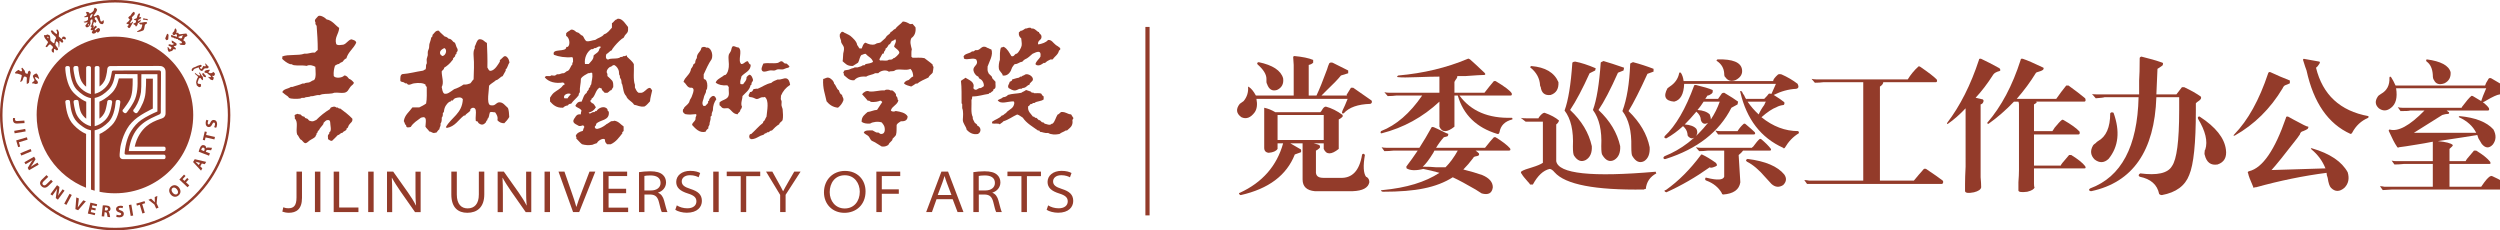 <?xml version="1.0" encoding="utf-8"?>
<!-- Generator: Adobe Illustrator 16.0.0, SVG Export Plug-In . SVG Version: 6.00 Build 0)  -->
<!DOCTYPE svg PUBLIC "-//W3C//DTD SVG 1.1//EN" "http://www.w3.org/Graphics/SVG/1.1/DTD/svg11.dtd">
<svg version="1.1" id="图层_1" xmlns="http://www.w3.org/2000/svg" xmlns:xlink="http://www.w3.org/1999/xlink" x="0px" y="0px"
	 width="596.957px" height="55px" viewBox="0 0 596.957 55" enable-background="new 0 0 596.957 55" xml:space="preserve">
<g>
	<g>
		<g>
			<path fill="#933B2A" d="M27.45,8.75c-10.32,0-18.7,8.37-18.7,18.7c0,7.89,4.88,14.63,11.79,17.38v-0.28
				c0-3.1,0-9.159,0.01-10.521l0.01-2.049c-0.51-0.211-1.02-0.5-1.49-0.84c-0.53-0.382-1.02-0.812-1.45-1.271
				c-0.76-0.762-1.24-1.74-1.54-2.78c-0.14-0.48-0.24-0.97-0.32-1.46c-0.05-0.32-0.12-0.83-0.15-1.16l0,0l-0.01-0.14
				c-0.02-0.22,0.14-0.42,0.37-0.44h0.04c0.04-0.01,0.08-0.01,0.12-0.01l0.14-0.01c0.22-0.02,0.42,0.14,0.44,0.37l0.01,0.13
				c0.02,0.13,0.03,0.27,0.04,0.4c0.03,0.26,0.06,0.51,0.1,0.77c0.06,0.4,0.14,0.8,0.25,1.19c0.26,0.91,0.66,1.75,1.29,2.39
				l0.13,0.13l0.04,0.04l0.04,0.04l0.02,0.028l0.02,0.012l0.01,0.01c0.03,0.03,0.05,0.051,0.08,0.07l0.03,0.029l0.02,0.021
				c0,0,0.04,0.04,0.05,0.04c0,0,0.04,0.04,0.05,0.04l0.04,0.04l0.04,0.04l0.04,0.028c0.07,0.052,0.16,0.121,0.24,0.182
				c0.77,0.58,1.36,1.029,2.41,1.229l0.07,0.01v0.08v14.08c0.29,0.09,0.58,0.182,0.87,0.262v-0.37c0-3.33,0-13.972,0-13.972V31.12
				l0.07-0.021c0.64-0.129,1.23-0.399,1.77-0.75s1.04-0.779,1.5-1.24c0.52-0.529,0.89-1.259,1.15-2.029c0.16-0.49,0.28-1,0.37-1.51
				c0.07-0.38,0.09-0.68,0.14-1.06c0.01-0.09,0.01-0.18,0.03-0.27v-0.01c0.02-0.22,0.22-0.39,0.44-0.37l0.13,0.01
				c0.03,0,0.06,0,0.1,0.01l0.06,0.01c0.22,0.02,0.38,0.22,0.37,0.44l-0.02,0.22c-0.03,0.3-0.06,0.6-0.12,0.89
				c-0.05,0.29-0.1,0.57-0.16,0.86c-0.09,0.41-0.2,0.81-0.34,1.2c-0.3,0.88-0.74,1.74-1.38,2.38c-0.56,0.56-1.07,0.99-1.53,1.31
				c-0.61,0.432-1.09,0.67-1.41,0.802v13.8c1.19,0.24,2.41,0.359,3.67,0.359c10.33,0,18.7-8.369,18.7-18.699
				C46.15,17.13,37.78,8.75,27.45,8.75 M17.93,15.77l0.37-0.01c0.22-0.01,0.41,0.16,0.42,0.39v0.03c0.01,0.13,0.02,0.36,0.03,0.49
				c0,0.02,0,0.04,0,0.06c0.03,0.3,0.09,0.65,0.17,1.04c0.06,0.32,0.14,0.65,0.26,1c0.13,0.41,0.36,0.83,0.63,1.18
				c0.24,0.32,0.51,0.58,0.76,0.75v-4.49l0,0v-0.02c0-0.23,0.19-0.41,0.41-0.41h0.33c0.16,0,0.3,0.09,0.37,0.229
				c0,0,0,0.01,0.01,0.01c0,0.01,0.01,0.02,0.01,0.03v0.01c0.01,0.04,0.02,0.09,0.02,0.13v0.02v0.05v0.06l-0.01,6.13l-0.11-0.02
				c-0.74-0.18-1.53-0.63-2.19-1.24c-0.61-0.56-1.1-1.27-1.34-2.04c-0.14-0.44-0.29-1.08-0.4-1.72c-0.03-0.19-0.07-0.38-0.09-0.56
				c-0.02-0.12-0.03-0.23-0.04-0.34l-0.01-0.2v-0.1C17.53,15.97,17.71,15.78,17.93,15.77 M21.74,30.141l-0.11-0.031
				c-0.74-0.18-1.54-0.629-2.2-1.238c-0.61-0.561-1.11-1.27-1.35-2.04c-0.12-0.38-0.25-0.89-0.35-1.42
				c-0.03-0.16-0.05-0.32-0.08-0.48c-0.02-0.15-0.06-0.3-0.07-0.45c0,0,0-0.01,0-0.02l-0.01-0.14c-0.02-0.22,0.14-0.42,0.37-0.44
				l0.14-0.01c0.03,0,0.06-0.01,0.1-0.01l0.14-0.01c0.22-0.02,0.42,0.14,0.44,0.37c0.03,0.29,0.08,0.59,0.13,0.88
				c0.08,0.47,0.16,0.93,0.3,1.38c0.12,0.38,0.34,0.76,0.6,1.09c0.26,0.32,0.54,0.59,0.8,0.77v-4.05c-0.27-0.11-0.66-0.3-1.15-0.61
				c-0.51-0.33-1.14-0.81-1.83-1.5c-0.67-0.67-1.13-1.6-1.43-2.54c-0.35-1.09-0.51-2.19-0.57-2.94c-0.01-0.13-0.02-0.39-0.02-0.49
				V16.2c-0.01-0.22,0.16-0.41,0.38-0.42h0.06c0.03,0,0.06,0,0.1,0c0.01,0,0.01,0,0.02,0h0.12c0.22-0.01,0.41,0.16,0.42,0.39v0.14
				c0,0.02,0,0.04,0,0.06c0.02,0.27,0.03,0.58,0.06,0.81c0.04,0.35,0.1,0.7,0.17,1.05c0.23,1.13,0.66,2.41,1.45,3.21
				c0.46,0.46,0.96,0.89,1.5,1.24c0.54,0.35,1.13,0.61,1.78,0.74l0.07,0.01v6.71H21.74L21.74,30.141z M28.38,18.72
				c-0.15,0.61-0.39,1.47-0.68,2.061c-0.26,0.51-0.58,0.99-0.98,1.39c-0.68,0.69-1.3,1.17-1.83,1.5c-0.48,0.31-0.88,0.5-1.15,0.61
				v4.05c0.26-0.181,0.55-0.44,0.8-0.77c0.26-0.33,0.48-0.7,0.6-1.09c0.13-0.4,0.23-0.82,0.31-1.24c0.04-0.22,0.09-0.44,0.13-0.66
				c0.03-0.17,0.01-0.37,0.12-0.52c0.08-0.13,0.23-0.19,0.38-0.18c0.01,0,0.33,0.03,0.33,0.03c0.22,0.02,0.39,0.22,0.37,0.44
				l-0.01,0.14c0,0.01,0,0.03-0.01,0.04c-0.02,0.22-0.06,0.44-0.1,0.65c-0.05,0.28-0.12,0.57-0.18,0.85
				c-0.1,0.41-0.23,0.82-0.4,1.21c-0.27,0.62-0.66,1.18-1.16,1.628c-0.66,0.611-1.46,1.062-2.2,1.24l-0.11,0.03v-0.11V23.45v-0.07
				l0.07-0.01c0.66-0.14,1.24-0.4,1.78-0.74c0.54-0.35,1.03-0.77,1.5-1.24c0.42-0.42,0.75-0.98,0.99-1.57
				c0.25-0.6,0.43-1.47,0.53-2.06l0.01-0.08h0.07c1.34,0.02,2.68,0.02,4.02,0.02h1.26v0.09c0,0.24,0,0.48,0.01,0.72
				c0.04,1.89,0.05,4.01-0.9,5.79c-0.26,0.48-0.52,0.92-0.81,1.35c-0.13,0.19-0.26,0.37-0.4,0.55c-0.08,0.12-0.16,0.24-0.25,0.35
				l-0.02,0.03c0,0,0,0.01-0.01,0.01c0,0.01-0.01,0.01-0.01,0.02l-0.21,0.26l-0.01,0.01c-0.14,0.17-0.39,0.21-0.57,0.07l-0.24-0.19
				c-0.18-0.14-0.21-0.39-0.07-0.57l0.09-0.11L29.52,26c0.51-0.68,1.07-1.42,1.48-2.21c0.68-1.27,0.68-3.39,0.68-4.56
				c0-0.19,0-0.37,0-0.51H28.38z M39.53,37.59c0,0.11-0.05,0.21-0.12,0.29c-0.06,0.07-0.13,0.101-0.2,0.11l0,0H39.2
				C39.17,38,39.14,38,39.12,38h-0.08c-0.46,0-1.09,0-1.53,0h-8.18h-0.01h-0.01c-0.2,0-0.39-0.08-0.53-0.23
				c-0.26-0.26-0.23-0.629-0.21-0.979c0.02-0.398,0.06-0.79,0.11-1.189c0.05-0.381,0.1-0.771,0.2-1.141
				c0.02-0.068,0.04-0.141,0.06-0.22c0.29-1.2,0.75-2.36,1.37-3.44c0.63-1.119,1.57-2.05,2.54-2.77c1.04-0.78,2.47-1.51,3.22-1.9
				c0.15-0.08,0.27-0.14,0.42-0.2l0.01-7.14h-1.62c0,0.12,0,0.27,0,0.46c0,0.48,0,1.5-0.13,2.86c-0.07,0.87-0.31,1.69-0.61,2.43
				c-0.38,0.89-0.76,1.57-1.14,2.09c-0.03,0.04-0.06,0.08-0.09,0.12l-0.01,0.02l-0.04,0.05l-0.04,0.06
				c-0.14,0.17-0.39,0.21-0.57,0.07l-0.28-0.22c-0.17-0.14-0.21-0.39-0.07-0.57l0.03-0.03l0.21-0.27c0.06-0.09,0.12-0.17,0.17-0.25
				c0.17-0.28,0.33-0.57,0.48-0.86c0.02-0.04,0.04-0.09,0.06-0.13c0-0.01,0.01-0.03,0.02-0.05c0.34-0.72,0.64-1.59,0.79-2.59
				c0.09-0.82,0.09-1.87,0.08-2.65c0-0.51,0-1.02,0.02-1.53v-0.08h2.8h1.03v1.021v7.88l-0.06,0.02c-1.12,0.46-2.72,1.27-3.73,1.959
				c-1.01,0.689-1.81,1.601-2.49,2.681c-0.49,0.78-0.85,1.72-1.1,2.64c-0.16,0.6-0.27,1.18-0.35,1.689
				c-0.04,0.24-0.06,0.461-0.08,0.66l-0.02,0.229c0,0.03,0,0.069,0,0.101c0,0.029,0,0.061,0,0.09c0,0.021,0.01,0.051,0.02,0.069
				c0.02,0.04,0.05,0.08,0.09,0.11l0,0c0.07,0.04,0.14,0.061,0.22,0.061c0.21,0,8.15,0,8.95,0h0.04h0.02h0.01
				c0.03,0,0.06,0,0.09,0.01c0.1,0.021,0.19,0.069,0.25,0.16c0.04,0.069,0.07,0.149,0.07,0.239v0.25L39.53,37.59L39.53,37.59z
				 M39.53,35.7c0,0.05-0.01,0.1-0.03,0.149c-0.06,0.131-0.18,0.221-0.33,0.221l0,0l0,0h-0.12h-8.3l0.01-0.1
				c0.72-5.33,3.59-6.98,6.41-8.25l0.01-0.01c0.01-0.01,0.03-0.01,0.05-0.02c0.28-0.13,0.57-0.25,0.85-0.38
				c0.19-0.09,0.32-0.28,0.32-0.49c0-0.32,0-0.63,0-0.95c0-0.16,0-0.32,0-0.48c0-0.42,0-0.85,0.01-1.28c0-0.56,0-1.12,0.01-1.67
				c0-0.59,0-1.19,0.01-1.79c0-0.54,0.01-1.08,0.01-1.62c0-0.1,0-0.2,0-0.31c0-0.29,0-0.58,0-0.87c0-0.15,0-0.3,0-0.45
				c0-0.05,0-0.09,0-0.12v-0.07c0-0.22-0.18-0.4-0.4-0.4h-0.38c-0.01,0-0.02,0-0.03,0c-0.01,0-0.02,0-0.03,0h-1.04l-9.42,0.03h-0.08
				c-0.17,0.01-0.31,0.13-0.35,0.28v0.01L26.7,17.2c0,0.03-0.01,0.06-0.01,0.08c-0.04,0.24-0.08,0.47-0.13,0.7
				c-0.03,0.15-0.07,0.3-0.1,0.44v0.02c-0.06,0.24-0.12,0.47-0.18,0.65c-0.24,0.78-0.74,1.48-1.35,2.04
				c-0.66,0.61-1.45,1.06-2.2,1.24l-0.11,0.03v-6.1v-0.14v-0.02v-0.01c0-0.01,0-0.02,0-0.03v-0.01l0.01-0.02
				c0.01-0.06,0.04-0.11,0.08-0.15c0.07-0.09,0.19-0.15,0.31-0.15h0.33c0.22,0,0.41,0.18,0.41,0.4v0.02v0.12v4.34
				c0.25-0.16,0.53-0.43,0.79-0.75c0.26-0.34,0.5-0.74,0.62-1.14c0.14-0.44,0.25-0.9,0.33-1.38c0.01-0.03,0.01-0.07,0.02-0.1
				c0.04-0.24,0.07-0.49,0.09-0.73c0-0.06,0.01-0.12,0.02-0.17c0.07-0.36,0.36-0.61,0.73-0.61h0.05h0.86l10.56-0.02
				c0.15,0,0.3,0,0.42,0.01h0.01c0.48,0,0.92,0.28,1.14,0.7c0.12,0.24,0.13,0.5,0.14,0.75v0.07c0,0.31,0,0.62,0,0.92
				c0,0.65,0,1.3,0,1.96v2.86v2.58v1.13c0,0.13,0,0.27-0.01,0.4c0,0.02,0,0.04,0,0.05c0,0.08-0.01,0.15-0.03,0.22
				c-0.07,0.3-0.25,0.55-0.5,0.72c-0.1,0.069-0.21,0.12-0.33,0.159c-0.11,0.041-0.21,0.07-0.32,0.111
				c-0.02,0.01-0.03,0.01-0.04,0.01c-1.25,0.42-2.38,0.949-3.32,1.74c-1.21,1.02-2.34,2.639-2.82,4.889c0-0.01,5.12,0,6.85,0
				c0.01,0,0.02,0,0.03,0h0.13c0.01,0,0.03,0,0.04,0c0.13,0.021,0.24,0.101,0.29,0.221c0.02,0.05,0.03,0.09,0.03,0.141v0.311
				L39.53,35.7L39.53,35.7z"/>
			<path fill="#933B2A" d="M5.82,28.79l0.04,0.601L4.17,29.5c-0.76,0.05-1.05-0.3-1.09-0.88c-0.01-0.14,0-0.33,0.03-0.45l0.5,0.04
				c-0.02,0.08-0.04,0.19-0.03,0.31c0.02,0.25,0.14,0.4,0.56,0.381L5.82,28.79z"/>
			
				<rect x="3.421" y="31.012" transform="matrix(0.985 -0.172 0.172 0.985 -5.312 1.284)" fill="#933B2A" width="2.67" height="0.601"/>
			<polygon fill="#933B2A" points="6.42,32.779 6.59,33.35 4.52,33.971 4.81,34.99 4.33,35.13 3.86,33.529 			"/>
			
				<rect x="4.878" y="36.06" transform="matrix(0.923 -0.384 0.384 0.923 -13.5 5.18)" fill="#933B2A" width="2.66" height="0.601"/>
			<path fill="#933B2A" d="M5.83,38.74l2.31-1.33l0.35,0.609L7.92,38.99c-0.17,0.279-0.38,0.58-0.57,0.83v0.01
				c0.29-0.21,0.59-0.4,0.94-0.6l0.67-0.392l0.28,0.479l-2.31,1.33L6.62,40.1l0.6-1.01c0.17-0.279,0.38-0.609,0.59-0.869L7.8,38.21
				c-0.3,0.19-0.62,0.39-1,0.61l-0.7,0.4L5.83,38.74z"/>
			<path fill="#933B2A" d="M11.52,42.23l-1.1,1.06c-0.33,0.319-0.38,0.61-0.16,0.83c0.22,0.229,0.5,0.2,0.84-0.13l1.09-1.061
				l0.42,0.43L11.54,44.4c-0.59,0.568-1.16,0.539-1.64,0.05c-0.47-0.479-0.47-1.021,0.14-1.61l1.06-1.029L11.52,42.23z"/>
			<path fill="#933B2A" d="M12.04,46.37l1.58-2.149l0.57,0.42l-0.13,1.119c-0.04,0.32-0.11,0.68-0.19,0.99l0,0
				c0.18-0.311,0.38-0.6,0.63-0.93l0.46-0.62l0.45,0.329l-1.58,2.15l-0.51-0.381l0.15-1.17c0.04-0.318,0.1-0.71,0.18-1.029
				l-0.01-0.011c-0.2,0.302-0.41,0.61-0.67,0.96L12.5,46.7L12.04,46.37z"/>
			
				<rect x="14.895" y="47.286" transform="matrix(0.475 -0.88 0.88 0.475 -33.353 39.28)" fill="#933B2A" width="2.681" height="0.6"/>
			<path fill="#933B2A" d="M18,49.939l0.22-2.799l0.61,0.25L18.7,48.55c-0.04,0.33-0.08,0.64-0.14,0.979h0.01
				c0.18-0.271,0.38-0.529,0.58-0.779l0.75-0.92l0.6,0.24l-1.84,2.13L18,49.939z"/>
			<polygon fill="#933B2A" points="22.78,50.25 21.82,50.029 21.67,50.641 22.74,50.9 22.62,51.38 20.97,50.99 21.59,48.38 
				23.2,48.77 23.08,49.25 22.06,49.01 21.93,49.55 22.89,49.779 			"/>
			<path fill="#933B2A" d="M24.54,49.04c0.2-0.011,0.48-0.011,0.81,0.021c0.39,0.029,0.66,0.119,0.84,0.289
				c0.14,0.142,0.22,0.34,0.19,0.58c-0.03,0.34-0.29,0.551-0.53,0.61v0.01c0.18,0.091,0.26,0.28,0.31,0.53
				c0.05,0.311,0.1,0.67,0.14,0.77l-0.62-0.06c-0.03-0.08-0.08-0.3-0.12-0.64s-0.15-0.44-0.4-0.471l-0.18-0.021l-0.1,1.04
				l-0.6-0.051L24.54,49.04z M25.03,50.24l0.24,0.02c0.3,0.03,0.49-0.109,0.51-0.34c0.02-0.24-0.13-0.38-0.41-0.41
				c-0.15-0.01-0.23-0.02-0.27-0.01L25.03,50.24z"/>
			<path fill="#933B2A" d="M27.85,51.25c0.16,0.08,0.42,0.15,0.68,0.141c0.28-0.011,0.42-0.131,0.41-0.311
				c-0.01-0.16-0.14-0.26-0.46-0.35c-0.45-0.142-0.76-0.371-0.77-0.762c-0.02-0.46,0.35-0.818,0.98-0.84
				c0.31-0.01,0.53,0.03,0.69,0.102l-0.11,0.488c-0.11-0.05-0.3-0.109-0.56-0.1c-0.26,0.01-0.38,0.14-0.38,0.271
				c0.01,0.17,0.16,0.238,0.51,0.358c0.48,0.149,0.71,0.392,0.73,0.771c0.02,0.451-0.3,0.84-1.04,0.881
				c-0.31,0.01-0.61-0.062-0.77-0.131L27.85,51.25z"/>
			
				<rect x="30.989" y="48.891" transform="matrix(0.986 -0.166 0.166 0.986 -7.901 5.89)" fill="#933B2A" width="0.6" height="2.65"/>
			<polygon fill="#933B2A" points="33.38,48.891 32.69,49.1 32.55,48.609 34.52,48.029 34.66,48.52 33.96,48.73 34.57,50.8 
				34,50.98 			"/>
			<path fill="#933B2A" d="M37.3,49.811l-0.45-1l-1.41-1.101l0.63-0.28l0.51,0.48c0.16,0.14,0.27,0.25,0.4,0.38h0.01
				c-0.01-0.17-0.02-0.351-0.03-0.55l-0.01-0.69l0.62-0.271l-0.17,1.781l0.46,1.02L37.3,49.811z"/>
			<path fill="#933B2A" d="M42.74,44.79c0.54,0.69,0.45,1.44-0.17,1.92c-0.62,0.49-1.36,0.3-1.83-0.3
				c-0.5-0.641-0.46-1.42,0.16-1.91C41.55,44,42.28,44.21,42.74,44.79 M41.23,46.01c0.33,0.42,0.75,0.561,1.07,0.311
				c0.32-0.25,0.27-0.699-0.05-1.109c-0.29-0.38-0.73-0.568-1.06-0.311C40.86,45.141,40.91,45.6,41.23,46.01"/>
			<polygon fill="#933B2A" points="42.83,42.88 43.94,41.689 44.3,42.029 43.6,42.779 44.05,43.2 44.7,42.5 45.06,42.83 
				44.41,43.529 45.2,44.27 44.78,44.71 			"/>
			<path fill="#933B2A" d="M47.81,39.7l0.5,0.51L48,40.75l-1.9-2.061l0.4-0.681l2.73,0.642l-0.33,0.56l-0.7-0.17L47.81,39.7z
				 M47.76,38.891l-0.57-0.149c-0.16-0.04-0.36-0.101-0.52-0.142v0.01c0.12,0.111,0.27,0.25,0.38,0.371l0.41,0.42L47.76,38.891z"/>
			<path fill="#933B2A" d="M47.44,36.23c0.04-0.201,0.12-0.472,0.24-0.771c0.14-0.37,0.3-0.609,0.51-0.729
				c0.18-0.11,0.39-0.121,0.62-0.03c0.31,0.12,0.45,0.43,0.44,0.68h0.01c0.14-0.149,0.34-0.18,0.59-0.149
				c0.31,0.029,0.67,0.09,0.78,0.069l-0.22,0.58c-0.09,0.011-0.31-0.01-0.65-0.06c-0.35-0.051-0.47,0.02-0.56,0.26l-0.06,0.16
				l0.98,0.38l-0.21,0.56L47.44,36.23z M48.73,36.08l0.09-0.221c0.11-0.279,0.03-0.5-0.19-0.59c-0.23-0.09-0.4,0.021-0.5,0.279
				c-0.05,0.141-0.08,0.221-0.08,0.262L48.73,36.08z"/>
			<polygon fill="#933B2A" points="49.08,32.811 48.92,33.51 48.42,33.4 48.89,31.391 49.38,31.5 49.22,32.221 51.33,32.7 
				51.2,33.29 			"/>
			<path fill="#933B2A" d="M51.12,30.35c0.1-0.148,0.2-0.39,0.22-0.648c0.02-0.271-0.08-0.432-0.26-0.44
				c-0.16-0.01-0.27,0.101-0.41,0.41c-0.19,0.431-0.46,0.7-0.85,0.67c-0.46-0.04-0.77-0.448-0.71-1.069
				c0.02-0.301,0.1-0.521,0.19-0.67l0.47,0.17c-0.06,0.101-0.15,0.279-0.17,0.541c-0.02,0.26,0.09,0.398,0.22,0.408
				c0.17,0.012,0.25-0.13,0.42-0.46c0.21-0.46,0.47-0.649,0.85-0.618c0.45,0.028,0.79,0.408,0.74,1.14
				c-0.02,0.3-0.13,0.6-0.23,0.739L51.12,30.35z"/>
			<path fill="#933B2A" d="M24.78,5.13c0.01-0.26-0.1-0.29-0.1-0.29c-0.1-0.04-0.2,0.19-0.2,0.19c-0.37,0.28-0.49-0.08-0.49-0.08
				l-0.24-1.06c-0.37-0.53-0.5-0.3-0.5-0.3c-0.03,0.08-0.67,0.3-0.67,0.3c-0.11,0.03-0.25-0.1-0.18-0.21
				c0.06-0.11,0.33-0.47,0.33-0.47c0.62-0.89,0.41-0.97,0.41-0.97c0.01-0.18-0.48-0.4-0.48-0.4l-0.23,0.28l-0.01,0.3
				c-0.37,0.67-1.04,0.81-1.04,0.81s0-0.06-0.08-0.2c-0.08-0.15-0.58-0.21-0.58-0.21l-0.23,0.23c0.04,0,0.17,0.16,0.17,0.16
				s0.07,0.24,0.09,0.32c0.02,0.08-0.23,0.26-0.23,0.26l-0.41,0.17l0.06,0.16l0.46-0.03c0.46-0.16,0.4,0.02,0.4,0.02
				C21.06,4.32,21,4.69,21,4.69c-0.1,0.33-1.02,0.51-1.02,0.51L20,5.27l0.27,0.14c0,0,0.27-0.04,0.47-0.09
				c0.2-0.06,0.18,0.09,0.18,0.09l-0.45,0.57c-0.13,0.05-0.04,0.33-0.04,0.33l0.27,0.23c0,0-0.04,0.05,0.32-0.08
				c0.36-0.12,0.52-0.63,0.52-0.63c0.22-0.24-0.06-0.59,0.05-0.91c0.11-0.32,0.46-0.29,0.46-0.29s0.09,0.41,0.03,0.51
				c-0.05,0.1-0.21,0.73-0.21,0.73c0.06,0.23-0.23,0.26-0.23,0.26l-0.01,0.12l0.01,0.11l0.13,0.02c0.17,0.09,0.08,0.31,0.08,0.31
				l-0.12,0.1c0,0-0.06,0.15-0.08,0.28c-0.02,0.13,0.27,0.14,0.27,0.14l0.12-0.06c0.25,0.1-0.03,0.38-0.03,0.38
				c-0.16,0.06-0.04,0.29-0.03,0.35c0.01,0.06,0.31,0.16,0.31,0.16l0.39-0.09c0.09,0,0.36-0.35,0.36-0.35
				c0.18-0.1,0.21,0.17,0.21,0.17c0.06,0.1,0.21-0.03,0.21-0.03c0.63-0.43,0.38-0.85,0.38-0.85c-0.25-0.31-0.48-0.16-0.48-0.16
				c-0.1,0.04-0.54,0.47-0.54,0.47C22.6,7.31,22.6,7.12,22.6,7.12l0.14-0.31C23,6.67,22.96,6.6,23.07,6.54
				c0.11-0.06-0.01-0.26-0.1-0.35c-0.08-0.1-0.24-0.01-0.24-0.01c-0.03,0.13-0.4,0.39-0.4,0.39c-0.2,0.02-0.05-0.16,0.07-0.26
				s0.08-0.17-0.07-0.2c-0.14-0.04-0.25-0.13-0.15-0.18c0.1-0.06,0.07-0.25,0.18-0.56c0.12-0.31,0.27,0,0.29,0.05
				c0.01,0.06,0.11,0.01,0.18-0.01c0.07-0.03,0.12-0.2,0.17-0.27c0.05-0.07-0.1-0.31-0.1-0.31c-0.29-0.11-0.3-0.45-0.3-0.45
				c0.04-0.22,0.3-0.31,0.3-0.31l0.24,0.17c0.04,0.14,0.61,1.22,0.61,1.22c0.32,0.42,0.81,0.28,0.81,0.28
				C24.87,5.42,24.78,5.13,24.78,5.13 M21.11,6.09c-0.08,0.01-0.18-0.11-0.15-0.11C21,5.99,21.05,5.7,21.21,5.77
				C21.35,5.84,21.19,6.07,21.11,6.09 M22,3.75c-0.14,0.05-0.01,0.12-0.13,0.33s-0.31,0.21-0.31,0.21l-0.05-0.41
				c0.01-0.08,0.24-0.36,0.35-0.47c0.11-0.11,0.27-0.02,0.26,0.06C22.12,3.54,22,3.75,22,3.75"/>
			<path fill="#933B2A" d="M15.72,9.03c0,0-0.24-0.24-0.35-0.28c-0.12-0.04-0.38,0-0.46,0.08c0,0-0.09,0.15-0.07,0.31
				c0,0-0.05,0.22-0.25,0.07c0,0-0.52-0.48-0.56-0.52C14,8.64,14.12,7.91,14.1,7.82c-0.02-0.09-0.2-0.6-0.28-0.7
				c0,0-0.23-0.13-0.31-0.03c-0.08,0.09-0.03,0.28,0.07,0.42c0.1,0.14,0.05,0.48-0.01,0.56c-0.06,0.08-0.11,0.1-0.47-0.23
				c-0.36-0.32-0.61-0.59-0.61-0.59s-0.49,0-0.33,0.25c0.15,0.25,0.23,0.47,0.23,0.47l0.89,0.811c0,0,0.15,0.33,0.05,0.46
				c-0.1,0.12-0.23,0.17-0.23,0.37c0,0.2-0.11,0.62-0.11,0.62s-0.01,0.24-0.33,0.01c-0.31-0.22-0.63-0.59-0.63-0.59
				s0.02-0.96-0.2-1.22c0,0-0.52-0.24-0.57-0.2C11.19,8.28,11,8.42,10.85,8.39C10.7,8.36,10.51,8.4,10.51,8.4s-0.04,0.36,0.27,0.8
				c0.32,0.44,0.71,0.79,0.7,0.87c0,0-0.28,0.61-0.55,0.92c0,0-0.13,0.15,0.14,0.29c0,0,0.18-0.16,0.28-0.15
				c0,0,0.36-0.49,0.45-0.49c0,0,0.2-0.16,0.39,0.11l0.43,0.41c0,0,0.06,0.15-0.05,0.39l-0.24,0.25c0,0-0.04,0.47,0.16,0.62
				c0,0,0.24,0.16,0.3,0.15c0,0,0.12-0.03,0.09-0.16l0.01-0.59c0,0,0.04-0.23,0.24-0.1l0.3,0.28c0,0,0.28,0.06,0.39-0.11
				c0,0,0.27-0.12-0.39-0.87c0,0-0.36-0.35-0.15-0.62c0,0,0.06-0.6,0.28-0.52c0,0,0.44,0.26,0.39,0.65l0.07,0.79
				c0,0,0.08,0.07,0.12-0.18c0,0,0.13-1.06,0.05-1.25c0,0,0.01-0.23,0.24-0.01l0.27,0.27c0,0,0.29,0.03,0.34-0.04
				c0,0,0.15-0.14-0.03-0.46c0,0-0.35-0.43,0.2-0.35l0.22,0.11c0,0,0.21,0.12,0.29-0.15V9.03z M11.57,9.11
				c-0.08,0.05-0.19,0-0.22-0.04c-0.03-0.03-0.07-0.21-0.06-0.2c0,0,0.05-0.2,0.18-0.08C11.58,8.91,11.65,9.06,11.57,9.11"/>
			<path fill="#933B2A" d="M41.33,8.93c0,0,0.26,0.2,0.29,0.22c0.04,0.02,0.18-0.01,0.3,0.02c0.11,0.03,0.17,0.16,0.33,0.14
				c0.14-0.01,0.26-0.01,0.28,0.13c0.02,0.12,0.27,0.17,0.33,0.17c0.03,0,0.23,0.14,0.37,0.25c0.09,0.05,0.15,0.1,0.15,0.1
				c0.14,0.11,0,0.35,0,0.35c-0.03,0.01-0.07,0.03-0.11,0.04c-0.18,0.04-0.48,0.02-0.48,0.02l0.2,0.28
				c0.04,0.03,0.16,0.05,0.31,0.07c0.3,0.03,0.69,0.03,0.69,0.03c0.17,0.03,0.34-0.33,0.34-0.33c0.04-0.08-0.14-0.51-0.14-0.51
				c-0.56-0.35-0.42-0.36-0.42-0.36c0.23-0.31,0.3-0.52,0.3-0.52s0.06-0.21,0.12-0.19c0.06,0.01,0.34-0.13,0.34-0.13
				c0.28-0.08,0.19-0.36,0.19-0.36c-0.1-0.05-0.15-0.19-0.15-0.19C44.6,8.03,44.45,8,44.45,8c-0.07-0.01-0.93,0.1-1.34,0.16
				L42.89,8.2c-0.13-0.03-0.29-0.22-0.29-0.22c-0.1-0.34-0.24-0.13-0.24-0.13c-0.23,0.19-0.25-0.02-0.25-0.02s0.04-0.38,0.07-0.47
				c0.05-0.09-0.18-0.53-0.23-0.59c-0.05-0.04-0.24,0.22-0.24,0.22L41.6,7.42L41.18,7.9l0.04,0.29c0,0,0.17,0.16,0.22,0.18
				c0.06,0.03,0.22,0.04,0.31-0.05c0.08-0.09,0.19-0.22,0.35-0.13c0.17,0.07,0.09,0.05,0.15,0.29c0.05,0.23-0.03,0.3-0.03,0.3
				l-0.76-0.22c0,0-0.28-0.11-0.36-0.16c-0.09-0.03-0.18-0.1-0.25,0.09c-0.01,0.03-0.02,0.08-0.02,0.1v0.03
				c0.03,0.16,0.17,0.29,0.19,0.32C41.07,8.98,41.33,8.93,41.33,8.93 M42.83,8.7c0.13-0.02,0.24-0.11,0.31-0.14
				c0.01-0.01,0.03-0.01,0.04-0.01c0.05-0.02,0.51-0.1,0.51-0.1s0.15,0.1-0.21,0.28L43.49,9c0,0-0.01,0.19-0.31,0.14h-0.01
				c0,0-0.14,0.06-0.17,0.01c-0.05-0.02-0.38-0.18-0.43-0.27C42.53,8.82,42.67,8.71,42.83,8.7"/>
			<path fill="#933B2A" d="M40.18,9.31c-0.01-0.16,0.07-0.92,0.07-0.92c-0.12-0.5-0.4-0.31-0.44-0.13
				c-0.05,0.18-0.31,0.78-0.35,0.87c-0.05,0.15,0.29,0.47,0.29,0.47C39.9,9.59,40.2,9.47,40.18,9.31"/>
			<path fill="#933B2A" d="M40.25,10.84c0.02,0.14,0.25,0.18,0.32,0.22c0.09,0.03,0.27,0.11,0.33,0.19
				c0.05,0.07,0.06,0.15,0.01,0.22c-0.04,0.061-0.22,0.34-0.22,0.34c-0.2,0.03-0.3-0.34-0.48-0.5c-0.17-0.14-0.24-0.01-0.24-0.01
				l0.07,0.13c0,0,0,0.27,0,0.35c0,0.06,0.16,0.45,0.16,0.45l0.16,0.16c0,0,0.58-0.22,0.69-0.23c0.1-0.02,0.29-0.33,0.29-0.33
				c0.09-0.12,0.24-0.09,0.24-0.09c0.37,0.16,0.32,0.04,0.4,0.01c0.1-0.02-0.1-0.34-0.1-0.34s-0.28-0.21-0.35-0.25
				c-0.07-0.04,0.05-0.13,0.05-0.13l0.48-0.14l0.08-0.18c0.09-0.11-0.03-0.37-0.03-0.37l-0.87-0.57l-0.26-0.1
				c0,0.03,0.04,0.49,0.07,0.54c0.04,0.07,0.26,0.15,0.37,0.19c0.09,0.03,0.08,0.18,0.04,0.17c-0.04-0.01-0.37,0.19-0.45,0.14
				c-0.08-0.07-0.41-0.1-0.53-0.14c-0.12-0.03-0.27,0.15-0.27,0.15S40.22,10.71,40.25,10.84"/>
			<path fill="#933B2A" d="M45.77,16.59l0.01,0.27c0.15,0.2,0.32,0.06,0.32,0.06c-0.03-0.23,0.42-0.52,0.42-0.52l0.92-0.32
				l0.06,0.23l0.26,0.45c0,0,0.16,0.04,0.27,0.14c0.11,0.12,0.42-0.06,0.43-0.13c0-0.07,0.33-0.4,0.39-0.42
				c0.04-0.02,0.42-0.07,0.52-0.03s0.43-0.09,0.41-0.13c-0.03-0.04,0.04-0.3,0.01-0.36c-0.01-0.06-0.25-0.13-0.25-0.13
				c-0.06-0.35-0.26-0.22-0.27-0.33c-0.01-0.1-0.14-0.19-0.17-0.22c-0.03-0.01-0.11,0.07-0.11,0.07s0,0.07,0.04,0.16
				c0.05,0.1,0.09,0.19,0.1,0.32c0.03,0.11-0.19,0.16-0.19,0.16s-0.26-0.09-0.3-0.13c-0.03-0.04-0.19,0.2-0.19,0.2
				s-0.19,0.4-0.23,0.45c-0.04,0.04-0.25,0.12-0.27,0.04c-0.01-0.07-0.07-0.1-0.14-0.16c-0.08-0.07-0.08-0.2-0.08-0.2
				s0.23-0.03,0.34-0.13c0.1-0.1,0.06-0.36,0.06-0.36l-0.23-0.1l-0.89,0.3l-0.1,0.09l-0.76,0.3C45.91,16.28,45.77,16.59,45.77,16.59
				"/>
			<path fill="#933B2A" d="M51.25,17.45l-0.35-0.3c0.01,0.06-0.23,0.29-0.33,0.3c-0.09,0.01-0.46,0.04-0.46,0.04
				s-0.09-0.06-0.26-0.15c-0.18-0.1-0.15-0.06,0.09-0.31c0.25-0.26,0.1-0.4,0.1-0.4l-0.92,0.17l-0.26,0.24c0,0-0.07,0.2,0.01,0.29
				c0.1,0.07,0.48,0.07,0.55,0.11c0.08,0.04,0.22,0.15,0.28,0.24c0.05,0.1,0.53,0.33,0.64,0.51c0.13,0.19-0.13,0.25-0.21,0.25
				c-0.07,0-0.25-0.09-0.33-0.1c-0.1-0.01-0.04,0.13-0.01,0.17c0.03,0.04,0.27,0.26,0.33,0.3c0.05,0.03,0.16,0.2,0.16,0.2
				s0.24,0.05,0.29,0.09c0.03,0.04,0.27,0.07,0.33,0c0.04-0.06,0-0.13,0-0.13s0.19-0.36,0.17-0.42c-0.03-0.06-0.35-0.26-0.39-0.36
				c-0.04-0.09,0.1-0.14,0.23-0.07c0.13,0.07,0.24,0,0.36-0.25C51.39,17.65,51.25,17.45,51.25,17.45"/>
			<path fill="#933B2A" d="M49.07,18.44c0.07,0.01,0.14-0.3,0.12-0.35c-0.04-0.04-0.25-0.16-0.25-0.16s-0.17-0.27-0.22-0.36
				c-0.06-0.09-0.32-0.12-0.36-0.07c-0.04,0.06-0.12,0.22-0.06,0.27c0.04,0.06,0.24,0.35,0.27,0.45
				C48.59,18.33,48.98,18.44,49.07,18.44"/>
			<path fill="#933B2A" d="M48.3,18.27c0,0-0.12-0.16-0.14-0.23s-0.17-0.29-0.22-0.36c-0.03-0.08-0.31-0.41-0.36-0.38
				c-0.04,0.03-0.05,0.06-0.04,0.14c0.02,0.09,0.25,0.41,0.25,0.41c0.06,0.16-0.21,0.2-0.21,0.2c-0.25-0.01-1.05-0.68-1.05-0.68
				c-0.04,0.11,0.04,0.26,0.09,0.33c0.03,0.06,0.48,0.4,0.48,0.4c0.17,0.1,0.17,0.35,0.17,0.35c-0.26,0.26-0.46,1.17-0.44,1.26
				c0,0.08,0.13,0.58,0.15,0.66c0.04,0.08,0.49,0.41,0.57,0.46c0.05,0.03,0.47-0.19,0.47-0.19s-0.09-0.12-0.03-0.22
				c0.08-0.11-0.04-0.28-0.06-0.34c-0.02-0.04-0.19-0.03-0.48-0.06c-0.29-0.02-0.27-0.38-0.27-0.38l0.33-0.91
				c0,0,0.23-0.12,0.3-0.13c0.06-0.03,0.16,0.13,0.19,0.22c0.03,0.07,0.27,0.3,0.36,0.33c0.08,0.03,0.15-0.2,0.13-0.27
				c-0.01-0.07-0.03-0.26-0.06-0.33c-0.01-0.07,0.06-0.12,0.07-0.2C48.5,18.28,48.3,18.27,48.3,18.27"/>
			<path fill="#933B2A" d="M4.83,19.53c-0.03,0.07,0.09,0.05,0.2-0.03c0.09-0.05,0.21-0.11,0.31-0.25c0.14-0.22,0.27-0.98,0.5-0.97
				c0.31,0.01,0.6,0.11,0.57,0.42c-0.04,0.53-0.05,0.88-0.01,1.38c0.18-0.12,0.41-0.2,0.52-0.35C7,18.95,7.13,18.1,7.35,17.32
				c-0.04-0.15-0.17-0.35-0.31-0.48c-0.1,0.17-0.26,0.21-0.38,0.27c0.06,0.16-0.01,0.56-0.19,0.52L6.1,17.48
				c-0.1-0.11-0.13-0.46-0.21-0.62c-0.31-0.32-0.48-0.68-0.6-0.69c-0.06,0.05-0.14,0.06-0.18,0.16l0.16,0.53
				c-0.05,0.1-0.12,0.18-0.25,0.18c-0.13-0.05-0.29-0.08-0.45-0.28l-0.18-0.07c-0.3,0.16-0.62,0.39-0.82,0.65l0.06,0.13l0.11,0.11
				c0,0,0.27-0.05,0.47,0.01c0.2,0.07,0.89,0.26,0.97,0.35C5.26,18.03,4.9,19.32,4.83,19.53"/>
			<path fill="#933B2A" d="M7.77,19.93c0.07-0.01,0.09-0.04,0.33,0c0.11,0.05,0.4,0.15,0.4,0.15c0.28-0.01,0.57-0.22,0.57-0.22
				c-0.04-0.41-0.18-0.55-0.18-0.55c-0.37-0.26-0.4-0.55-0.53-0.7c-0.13-0.16,0.15-0.2,0.15-0.2l0.43,0.18l0.19,0.2
				c0.11,0.05,0.22-0.04,0.22-0.1c-0.01-0.08-0.15-0.32-0.15-0.32C9.13,18.27,9.09,18,9.09,18c-0.33-0.53-0.44-0.47-0.44-0.47
				c-0.64,0.24-0.8,0.58-0.8,0.58c-0.04,0.18,0.28,0.8,0.38,0.99c0,0.07-0.06,0.24-0.06,0.24c-0.21,0.1-0.47,0.38-0.47,0.38
				C7.59,19.87,7.7,19.94,7.77,19.93"/>
			<path fill="#933B2A" d="M32.1,4.77c0.06,0.02,0.41,0.12,0.41,0.12s-0.07,0.48-0.13,0.52c-0.08,0.06-0.5,0.2-0.5,0.2
				s-0.11,0.25,0.3,0.32c0,0,0.26,0.28,0.24,0.37c-0.01,0.1,0.12,0,0.12,0s0.17-0.2,0.23-0.26c0.08-0.07,0.14-0.5,0.14-0.5
				s0.56-0.13,0.7-0.63l-0.1-0.22c0,0-0.13,0.03-0.16,0.15c-0.03,0.11-0.1,0.2-0.19,0.2c-0.09,0.01-0.22,0.01-0.18-0.05
				c0.03-0.08,0.11-0.28,0.11-0.28s0.54-0.29,0.61-0.37c0,0,0.05-0.21-0.09-0.26c0,0-0.15-0.02-0.19,0.05c0,0-0.18,0.04-0.15-0.14
				c0.02-0.16,0.17-0.58,0.17-0.58l-0.09-0.16L33.2,3.17l-0.32,0.41l-0.09,0.27c0,0-0.07,0.3-0.1,0.35
				c-0.04,0.03-0.09,0.17-0.09,0.17L31.98,4.6C31.98,4.6,32.06,4.75,32.1,4.77"/>
			<path fill="#933B2A" d="M34.28,4.7c0.13-0.02,0.83,0.09,0.91,0.13c0.07,0.03,0.18-0.04,0.18-0.04s-0.21-0.27-0.25-0.3
				c-0.05-0.021-0.2,0.03-0.2,0.03l-0.66-0.17l-0.12,0.22C34.13,4.56,34.16,4.73,34.28,4.7"/>
			<path fill="#933B2A" d="M33.57,5.4c-0.09-0.02-0.33,0.12-0.34,0.21c-0.02,0.09,0.36,0.2,0.4,0.27c0.16-0.1,0.33-0.03,0.33-0.03
				s0,0.02-0.01,0.27c-0.03,0.24-0.24,0.79-0.34,0.85c-0.08,0.05-0.88,0.54-0.88,0.54c-0.06,0.08,0.11,0.14,0.11,0.14
				c0.85-0.1,0.98-0.29,1.25-0.34c0.27-0.05,0.38-0.55,0.39-0.69c0-0.13,0.11-0.63,0.15-0.72c0.05-0.08,0.5-0.33,0.5-0.33
				l-0.05-0.26c0,0-0.46-0.07-0.53-0.04c-0.09,0.04-0.45,0.05-0.57,0.1C33.85,5.44,33.67,5.41,33.57,5.4"/>
			<path fill="#933B2A" d="M30.72,5.8c0,0,0.12,0.15-0.13,0.32l-0.15,0.13c0,0-0.07,0.17,0.3,0.44c0,0,0.18,0.03,0.31-0.1l0.6-1.07
				c0,0,0.08-0.17,0.11-0.22c0.04-0.05-0.09-0.13-0.15-0.1c-0.05,0.03-0.29,0.31-0.29,0.31S31,5.66,31.11,5.4
				c0.11-0.27,0.28-0.53,0.38-0.62c0.09-0.1,0.12-0.23,0.09-0.33c-0.02-0.1-0.11-0.2-0.11-0.2S31.54,4,31.66,3.96l0.49-0.53
				c0,0,0.07-0.32,0-0.33c0.07,0.02-0.11-0.41-0.33-0.22c-0.22,0.19-0.22,0.22-0.38,0.4c-0.16,0.18-0.2,0.43-0.37,0.5
				c-0.18,0.07-0.45,0.41-0.45,0.41l0.17,0.31c0,0,0.23,0.03,0.2,0.09c-0.03,0.08-0.13,0.32-0.21,0.4
				c-0.09,0.07-0.26,0.31-0.52,0.45c0,0-0.16,0.2,0.05,0.26C30.3,5.69,30.64,5.76,30.72,5.8"/>
			<path fill="#933B2A" d="M55,27.5C55,42.689,42.69,55,27.5,55S0,42.689,0,27.5C0,12.31,12.31,0,27.5,0S55,12.31,55,27.5
				 M27.5,0.59C12.64,0.59,0.59,12.64,0.59,27.5c0,14.859,12.05,26.9,26.91,26.9S54.41,42.35,54.41,27.49
				C54.41,12.63,42.36,0.59,27.5,0.59"/>
		</g>
		<path fill="#933B2A" d="M83.88,9.39c-0.83,0.23-1.09,1.03-1.91,1.28c-0.45,0.02-1.3,0.28-1.68-0.14c-0.49-1.6,0.62-2.37,0.7-3.86
			c-1.02-0.71-1.64-1.8-3.01-2.04c-0.19-0.29-1.66-1.31-2.11-0.67c-0.2,0.29-0.62,0.58-0.67,0.87c-0.06,0.42,0.28,0.46,0.1,0.91
			C75.4,5.89,75.55,6,75.61,6.2c0.13,1.88,0.28,3.71,0.26,5.74c-0.26,0.17-0.44,0.42-0.67,0.62c-1.11-0.07-1.4,0.34-2.51,0.25
			c-1.44,0.55-3.9,0.09-5.28,0.67c-0.01,0.18,0.05,0.45-0.05,0.56c0.5,0.47,1.14,1.01,1.9,1.28c0.08,0.03,0.21-0.01,0.3,0
			c0.21,0.06,0.44,0.24,0.63,0.25c1.08,0.16,2.07-0.04,3.06,0.16c0.6-0.37,1.61-0.06,2.05,0.22c0.03,1,0.27,2.61-0.31,3.17
			c-0.44,0.06-0.76,0.44-1.22,0.57c-0.38,0.09-0.79,0.02-1.13,0.26h-0.41c-0.71,0.35-1.64,0.52-2.41,0.81h-0.36
			c-0.71,0.5-1.71,0.41-2.06,1.24c0.34,0.32,0.89,0.73,1.33,1.02c0.13,0.09,0.2,0.29,0.3,0.35c0.41,0.28,1.95,0.27,2.68,0.16
			c0.11-0.021,0.24-0.13,0.34-0.16c0.2-0.03,0.41,0.03,0.58,0c0.11-0.02,0.25-0.11,0.36-0.15c0.43-0.09,0.89-0.03,1.23-0.25
			c0.85,0.061,1.19-0.37,2.1-0.25c0.84-0.439,1.86-0.22,3.01-0.42c0.18-0.02,0.3-0.13,0.47-0.15c0.84-0.11,1.67,0.13,2.4,0
			c0.9-0.17,0.99-0.82,1.49-1.44c0.31-0.4,0.72-0.49,0.81-0.98c-0.32-0.38-0.65-0.75-1.18-0.93c-0.3-0.33-0.49-0.78-1.13-0.77
			c-0.42,0.59-2.17,0.75-2.5,0.11c-0.09-1.03,0.08-1.76,0.3-2.46c0.28-0.16,0.53-0.37,0.93-0.41c0.28-0.26,0.46-0.35,0.87-0.51
			c0.25-0.33,0.49-0.67,0.92-0.83c0.45-1.58,1.73-2.33,2.35-3.74C84.97,9.65,84.39,9.54,83.88,9.39"/>
		<path fill="#933B2A" d="M222.7,17.37c0.09-0.43,0.16-0.9,0.21-1.38c-0.08-0.18-0.25-0.271-0.21-0.57
			c-0.59-0.56-1.32-1.01-1.95-1.53c-0.8-0.19-1.91-0.08-2.87-0.1c-0.02-0.14-0.22-0.13-0.25-0.26c0.02-0.59-0.06-1.29,0.1-1.75
			c-0.22-0.91-0.56-1.78-0.1-2.7c0.75-0.46,1.14-1.48,0.97-2.57c-0.24-0.26-0.48-0.55-0.71-0.82c-0.15,0.07-0.39,0.05-0.61,0.05
			c-0.5-0.28-0.98-0.57-1.69-0.61c-0.54,0.66-1.34,1.06-1.81,1.79c-0.52,0.08-0.6,0.62-1.13,0.72c-0.04,0.44-0.56,0.61-0.91,0.97
			c-0.14,0.14-0.21,0.36-0.35,0.51c-0.15,0.14-0.3,0.28-0.46,0.41c-0.25,0.17-0.41,0.41-0.62,0.56c-0.24,0.17-0.63,0.17-0.93,0.25
			c-0.17,0.05-0.32,0.22-0.5,0.26c-0.78,0.19-1.47-0.04-2.21-0.41c-0.57,0.19-0.68,0.85-0.91,1.38h-0.52
			c-0.22-0.23-0.33-0.59-0.56-0.81c-0.09-0.87-1.07-1.72-1.63-2.2c-0.24-0.2-0.62-0.34-0.83-0.46c-0.23-0.14-0.16-0.1-0.45-0.21
			c-0.28-0.1-0.41-0.42-0.83-0.25c-0.18,0.15-0.26,0.38-0.41,0.56c-0.1,0.75,0.18,1.02,0.31,1.54c0.02,0.1-0.02,0.21,0,0.3
			c0.17,0.49,0.59,0.88,0.67,1.29c0.1,0.58-0.12,1.16-0.16,1.44c-0.08,0.59-0.02,1.17-0.15,1.85c0.71,0.59,1.09,1.2,2.46,1.12
			c0.42-0.24,0.82-0.52,1.23-0.77c0.34-0.55,0.36-1.41,0.82-1.85c0.39-0.04,0.54-0.31,1.03-0.26c0.52,0.7,1.48,0.94,1.73,1.92
			c-0.44,0.31-1.09,0.4-1.73,0.51c-0.19,0.04-0.15,0.29-0.37,0.29c-0.44-0.09-0.54,0.22-0.82,0.27c-0.39,0.09-0.51,0.19-0.76,0.24
			c-0.23,0.05-0.49-0.02-0.71,0c-0.08,0.02-0.19,0.15-0.32,0.17c-0.55,0.08-0.75,0.3-1.18,0.4c-0.37,0.1-0.74,0.04-1.06,0.25
			c0.06,0.27-0.16,0.22-0.16,0.41c0.11,0.13,0.18,0.33,0.16,0.62c0.73,0.58,1.19,1.32,2.46,1.23c0.56-0.68,1.49-0.99,2.86-0.87
			c0.56-0.41,1.52-0.43,2.11-0.82h0.76c0.49-0.57,1.81-0.95,2.56-0.35c0.34-0.18,0.73-0.07,1.13-0.17c0.23-0.05,0.4-0.26,0.62-0.3
			c1.18-0.23,2.35,0.25,3.38-0.21c0.43,0.4,0.62,1.01,0.66,1.8c-0.51,0.15-0.72,0.62-1.13,0.87c-0.5,0.11-0.87,0.36-1.08,0.76
			c0.36,0.48,1.12,0.57,1.73,0.78c0.4-0.23,0.78-0.45,1.13-0.72c0.13-0.02,0.21,0.01,0.26,0.06c0.76-0.64,1.78-1.03,2.73-1.49
			C221.89,18.01,222.38,17.78,222.7,17.37 M213.32,13.9c-0.22,0.34-0.52,0.35-0.97,0.35c-0.19,0-0.31,0.17-0.52,0.2
			c-0.51,0.09-1.08-0.07-1.69,0c-0.01-0.1-0.15-0.1-0.15-0.2c0.03-0.26,0.2-0.48,0.34-0.72c0.13-0.2,0.25-0.54,0.37-0.68
			c0.13-0.1,0.26,0,0.36-0.14c0.03-0.05-0.02-0.2,0-0.25c0.1-0.3,0.44-0.43,0.41-0.89c0.43-0.16,0.53-0.63,0.76-0.91
			c0.11-0.13,0.25-0.06,0.31-0.14c0.13-0.21,0-0.23,0.26-0.42c0.07-0.07,0.07-0.24,0.1-0.26c0.05-0.05,0.43-0.15,0.61-0.26
			c0.08-0.05,0.1-0.24,0.35-0.16c0.24,0.72-0.32,1.1-0.35,1.75c0.26,0.32,1.31,0.9,1.23,1.48C214.72,12.83,213.66,13.99,213.32,13.9
			"/>
		<path fill="#933B2A" d="M247.24,15.32c0.17,0.1,0.21,0.23,0.359,0.25c0.721,0.21,1.32-0.37,1.65-0.56
			c0.061-0.04,0.17,0.06,0.189,0.06c0.25-0.1,0.48-0.43,0.781-0.56c0.27-0.13,0.439-0.21,0.609-0.31h0.51
			c0.49-0.73,1.311-1.11,1.53-2.11c0.909-0.52-0.32-1.03-0.72-1.32c-0.76-0.58-0.99-1.29-1.891-1.23
			c-0.51,0.62-1.369,0.88-2.31,1.07c0-0.08-0.08-0.08-0.091-0.15c-0.02-0.84,0.701-0.86,0.811-1.43c0.15-0.76-0.37-0.89-0.55-1.18
			c-0.03-0.04,0.021-0.17,0-0.2c-0.03-0.04-0.2,0-0.261-0.06c-0.369-0.25-0.699-0.66-1.139-0.77h-0.41
			c-0.041-0.1-0.16-0.14-0.25-0.2c-0.57-0.08-0.721,0.23-1.24,0.2c-0.33,0.19-0.7,0.58-1.12,0.52c-0.07,0.21-0.3,0.24-0.41,0.41
			c-0.08,0.72,0.181,1.12,0.56,1.39c0.03,0.57,0.211,1.2,0.101,1.79c-0.12,0.55-0.69,1.55-1.13,1.89c-0.051,0.04-0.15-0.02-0.211,0
			c-0.42,0.24-0.489,0.79-1.109,0.57c-0.52-0.84-0.93-1.74-1.8-2.2c-0.34-0.06-0.31,0.23-0.67,0.14c-0.32,0.76-0.27,1.89-0.27,2.96
			c-0.21,0.48-0.35,1.56-0.24,2.11c0.12,0.7,0.85,1.01,0.92,1.64c0.96,0.11,1.5-0.44,1.839-0.98c0.181-0.28,0.24-0.67,0.421-0.98
			c0.17-0.3,0.39-0.54,0.6-0.77c0.81,0.03,1.05-0.52,1.8-0.55c0.15-0.24,0.4-0.39,0.61-0.57c0.771-0.29,1.25-0.87,1.84-1.34
			c0.82-0.36,2.16-1.14,1.9,0.68C248.1,14.16,247.46,14.51,247.24,15.32"/>
		<path fill="#933B2A" d="M113.6,26.29c0.14,0.67-0.11,1.78,0,2.521c0.07,0.209,0.28,0.109,0.36,0.141
			c0.14,0.09,0.22,0.369,0.36,0.479c0.72,0.551,1.22,0.352,1.74-0.26c0.05-0.061-0.02-0.13,0.06-0.26c0.1-0.189,0.38-0.17,0.25-0.51
			c0.47-0.26,0.38-1.021,0.62-1.59c0.43-0.19,0.68,0.03,1.23,0c0.34,0.47,0.75,1.09,0.55,1.89c0.37,0.42,0.86,0.739,1.64,0.729
			c0.46-0.449,0.86-0.921,1.19-1.491c-0.04-0.85-0.1-1.65-0.31-2.15c-0.69-0.58-1.19-1.44-2.14-1.35c-0.51,0.05-0.85,0.56-1.19,0.67
			c-0.3,0.09-0.77,0.07-0.92,0c-0.93-0.4-0.24-3.68-0.26-4.65c0.45-0.53,1.14-0.82,1.64-1.3c0.63-0.09,1.01-0.83,1.6-0.97
			c0.26-0.41,0.46-0.88,0.72-1.29c0.1,0-0.06-0.16,0-0.3c0.48-0.39,0.54-1.18,0.92-1.69c-0.09-0.4-0.18-0.77-0.41-1.07
			c-0.81-1.05-1.18,0.06-1.89,0.51v0.36c-0.41,0.67-1.16,2.01-2.1,2.19c-0.58,0.12-0.63-0.46-0.88-0.77
			c0.05-1.99-0.04-4.15-0.11-5.88c-0.66-0.28-0.89-0.96-1.89-0.87c-0.61,0.31-0.68,1.17-1.02,1.74v0.44
			c-0.3,0.41-0.33,1.15-0.27,1.85c0.17,1.79,0.05,3.79,0,5.54c-0.32,0.26-0.49,0.7-0.81,0.97c-0.46,0.14-0.88,0.35-1.58,0.26
			c-0.64,0.46-1.55,0.91-2.26,1.12c-0.37,0.3-0.75,0.52-1.22,0.83c-0.31,0.17-0.56,0.31-1.08,0.26c-0.5-0.26-0.52-0.97-0.67-1.61
			c0.6-1.04-0.01-2.47,0-3.73c0.16-0.32,0.56-0.39,0.58-0.87c0.64-0.38,1.4-1.02,1.83-1.63c0.1-0.14,0.26-0.27,0.3-0.36
			c0.04-0.05-0.02-0.21,0-0.26c0.15-0.19,0.37-0.29,0.47-0.46c0.05-0.1,0.02-0.28,0.09-0.41c0.05-0.09,0.22-0.12,0.26-0.22
			c0.03-0.04-0.04-0.19,0-0.29c0.06-0.16,0.23-0.25,0.26-0.36c0.09-0.54-0.12-0.63-0.26-0.97c-0.13-0.33-0.23-0.8-0.4-1.03
			c-0.07-0.07-0.27-0.12-0.36-0.21c-0.28-0.3-0.58-0.76-1.07-0.71c-0.26-0.25-0.54-0.49-0.98-0.55c-0.47-0.479-1.02-0.86-1.43-1.4
			c-0.8-0.07-1.03,0.62-1.49,1.02c0.03,0.35-0.09,0.53-0.31,0.62c-0.05,0.48-0.29,1.09-0.41,1.49c-0.09,0.3-0.04,0.63-0.1,0.97
			c-0.05,0.31-0.26,0.64-0.3,0.96c-0.04,0.23,0.01,0.53,0,0.78c-0.04,0.31-0.21,0.59-0.26,0.92c-0.05,0.37,0.08,0.78,0,1.11
			c-0.03,0.14-0.14,0.21-0.15,0.31c-0.06,0.4,0.03,0.85-0.15,1.08c-0.27,0.04-0.37,0.25-0.61,0.3c-1.7,0.25-3.23,0.7-4.91,0.82
			c-0.53,0.19-0.5,0.93-0.47,1.65c0.23,0.24,0.57,0.21,0.82,0.31c0.13,0.06,0.24,0.2,0.35,0.25c0.1,0.03,0.24-0.04,0.32,0
			c0.15,0.07,0.21,0.27,0.4,0.31c0.47,0.09,0.84-0.24,1.34-0.31c1.06-0.16,2.26-0.15,2.82,0.35c-0.16,0.3,0.23,0.31,0.25,0.56
			c0,1.34,0.07,2.78-0.15,3.9c-0.54,0.41-1.07,0.64-1.64,0.93h-1.63c-0.76,1.09-1.84,1.78-2.06,3.27c0.22,0.32,0.22,0.812,0.55,0.99
			c0,0.71,0.64,0.54,1.12,0.399c0.57-0.979,1.56-1.531,2.43-2.201c1.6-0.56,1.1,1.012,1.07,2.15c0.25,0.43,0.66,0.71,0.92,1.131
			c0.38,0.01,0.7,0.369,1.17,0.399c0.08-0.16,0.44-0.03,0.57-0.16c0.21-0.25,0.37-0.569,0.67-0.76c0-0.53,0.39-0.67,0.26-1.33
			c0.25-0.32,0.34-0.82,0.3-1.44c0.22-0.22,0.3-0.6,0.26-1.08c0.06-0.15,0.25-0.15,0.26-0.36c0.1-1.11,0.6-1.81,1.28-2.35
			c0.34,0.07,0.34-0.19,0.51-0.32c0.15-0.03,0.14,0.08,0.26,0.05c0.16-0.21,0.35-0.39,0.57-0.56c0.75-0.24,1.52-0.4,1.9,0.22
			c-0.15,3.43-2.79,4.36-4.05,6.659c0,0.131,0.2,0.069,0.2,0.201c2.01-0.342,2.77-1.932,4.11-2.96h0.3
			c0.17-0.48,0.99-0.72,1.23-1.24c0.04-0.06-0.04-0.2,0-0.25C112.69,25.61,113.43,25.55,113.6,26.29 M105.15,13.02
			c-0.33-0.9,0.38-1.23,0.93-1.54c0.85,0.35,0.35,1.86-0.47,1.9C105.37,13.33,105.4,13.03,105.15,13.02"/>
		<path fill="#933B2A" d="M233.51,31.99c0.87-0.44,0.8-1.65-0.15-2c-0.04-0.461-0.5-0.461-0.67-0.78
			c-0.12-0.431-0.48-0.63-0.41-1.27c-0.53-0.96-0.23-2.75-0.31-4.14c0.21-0.12,0.1-0.56,0.21-0.77c1.51,0,2.57-0.43,3.89-0.61
			c0.12-0.13,0.21-0.33,0.52-0.26c0.09-0.26,0.4-0.29,0.56-0.5c0.02-0.06,0.02-0.22,0.05-0.28c0.1-0.13,0.31-0.14,0.41-0.3
			c0.23-0.38,0.04-0.89,0.1-1.55c-0.22-0.311-0.57-0.561-0.81-0.91c-0.04-0.05,0.02-0.17,0-0.21c-0.19-0.32-0.59-0.57-0.83-0.88
			c-0.03-0.021-0.05-0.14-0.1-0.25c-0.23-0.37-0.14-0.83-0.15-1.4c0.32-1,1.48-2.85,0.87-4.1c-0.3,0-0.51-0.24-0.77-0.3
			c-0.29-0.07-0.4-0.25-0.67-0.3c-0.91-0.21-1.12,0.69-1.9,0.8h-0.47c-0.21,0.11-0.43,0.46-0.76,0.26c-0.53,0.6-1.75,0.47-2.05,1.29
			c0.02,0.15,0.15,0.22,0.1,0.46c0.76,0.479,2.27-0.37,2.97,0.26c0.56,1.1-0.45,1.39-0.66,2.1c-0.18,0.59,0.22,1.23,0.56,1.59
			c0.17,0.21,0.5,0.27,0.67,0.47c0.02,0.03-0.03,0.18,0,0.21c0.25,0.24,0.6,0.33,0.81,0.62c0.26,0.36,0.45,0.77,0.41,1.33
			c-0.18,0.1-0.43,0.34-0.72,0.46c-0.08,0.03-0.21-0.03-0.3,0c-0.42,0.12-0.62,0.43-0.92,0.41c-0.23-0.02-0.47-0.15-0.57-0.41
			c0.43-1.51-1.03-1.9-1.89-2.47c-0.31,0.31-0.77,0.47-1.07,0.76c0.2,1.63,0.13,3.52,0.15,5.34c0.03,0.13,0.18,0.1,0.15,0.3v0.87
			c0.33,0.72,0.19,2.09,0.15,2.71c-0.06,0.899,0.81,1.64,0.92,2.46C231.44,31.62,232.24,32.221,233.51,31.99"/>
		<path fill="#933B2A" d="M244.779,17.79c-0.26,0.29-0.619,0.19-0.859,0.51c-0.41-0.1-0.42,0.21-0.67,0.26
			c-0.58,0.08-1.061,0.29-1.58,0.42c0.02,0.12-0.01,0.18-0.05,0.26c-0.149,0.11-0.31,0.22-0.511,0.29c-0.1,0.59-0.629,0.9-0.27,1.5
			c0.53,0.26,0.99,0.67,1.689,0.55c0.441-0.07,0.891-0.54,1.341-0.35c0.22-0.3,0.59-0.18,0.86-0.33c0.399-0.15,0.619-0.62,1.08-0.65
			c0.039-0.56,0.76-0.74,0.83-1.23C246.75,18.27,245.529,17.48,244.779,17.79"/>
		<path fill="#933B2A" d="M197.85,18.55c-0.55-0.11-0.78,0.23-1.29,0.31c-0.16,2.21,0.47,3.64,0.81,5.33
			c0.64,0.78,1.45,1.4,2.73,1.53c0.56-0.45,1.01-1,1.28-1.74c0.13-0.67-0.31-0.77-0.3-1.33c-0.48-0.14-0.62-0.62-0.76-1.08
			c-0.59-0.32-0.64-1.16-1.14-1.58C199.13,19.38,198.41,18.67,197.85,18.55"/>
		<path fill="#933B2A" d="M211.88,34.75c0.36-0.18,0.31-0.32,0.48-0.57c0.16-0.22,0.51-0.438,0.72-0.76
			c0.04-0.07,0-0.199,0.04-0.279c0.33-0.399,0.72-0.621,0.83-0.951c0.21-0.729,0.1-1.5,0.15-2.358c0.2-0.431,0.65-0.61,1.02-0.88
			c0.97,0.061,1.6-0.25,1.6-1.17c-0.5-0.85-1.63-1.09-2.83-1.28c-0.34,0.21-1,0.21-1.17-0.16c0.34-1.06,1.54-1.26,1.8-2.39
			c-0.29-0.12-0.15-0.45-0.26-0.66c-0.05-0.15-0.23-0.26-0.3-0.41c-0.05-0.11,0.03-0.22,0-0.33c-0.13-0.36-0.65-0.85-0.92-0.97
			c-0.1-0.03-0.24,0.05-0.42,0c-0.14-0.03-0.19-0.13-0.32-0.14c-0.33-0.06-0.85-0.08-1.07,0.14c-1.36-0.06-2.23,0.37-3.64,0.26
			c-0.64-0.36-1.41,0.2-1.74,0.66c0.48,0.5,0.93,1.04,1.39,1.58c0.35-0.18,0.5,0.18,0.76,0.26c0.9,0.06,1.62-0.06,2.2-0.32
			c0.19,0.1,0.39,0.17,0.46,0.36c-0.44,0.59-0.81,1.26-1.23,1.85c-0.88,0.05-1.42,0.42-2.26,0.51c-0.67,0.61-1.47,1.06-1.43,2.35
			c0.47,0.341,1.16,0.49,2.04,0.41c0.58-0.41,1.95-0.569,2.77-0.26c0.24,0.319,0.5,0.618,0.62,0.979c0.23,0.75,0.15,1.93-0.93,1.75
			c-0.17-0.041-0.3-0.25-0.5-0.33c-0.13-0.021-0.3,0.049-0.41,0c-0.27-0.061-0.77-0.42-0.98-0.5c-0.88-0.011-1.84-0.091-2.1,0.5
			c0.3,0.479,0.9,0.569,1.23,0.989c0.24,0.33,0.34,0.72,0.66,0.97c0.89,0.371,1.61,0.94,2.41,1.392
			C211.14,35.02,211.42,34.99,211.88,34.75"/>
		<path fill="#933B2A" d="M250.27,31.74c0.66,0.43,1.801,0.46,2.721,0.25c0.47-0.4,1.029-0.49,1.49-0.83h0.3
			c0.64-0.641,1.53-1.01,1.29-2.51c0.08-0.15,0.189-0.28,0.26-0.461c-0.24-0.259-0.359-0.609-0.57-0.871
			c-0.99-0.07-1.189-0.64-2.359-0.57c-0.34,0.15-0.471,0.52-0.87,0.62c-0.431,0.66-0.601,1.609-1.171,2.148
			c-0.26-0.039-0.389,0.222-0.609,0.262c-0.391,0.068-0.75-0.131-0.92-0.15c-0.561-0.1-0.4-0.18-0.73-0.42
			c-0.06-0.029-0.189,0.05-0.26,0c-0.14-0.061-0.35-0.38-0.55-0.51c-0.06-0.021-0.17,0.04-0.22,0
			c-0.211-0.141-0.391-0.432-0.61-0.561c-0.069-0.031-0.19,0.021-0.271,0c-0.17-0.07-0.17-0.411-0.52-0.261
			c-0.49-0.74-1.359-1.23-1.16-2.51c0.301-0.04,0.36-0.35,0.57-0.52c0.32,0.04,0.449-0.12,0.6-0.25H247
			c0.54-0.5,1.77-0.35,2.26-0.93c-0.109-0.08-0.08-0.46,0-0.55c-0.22-0.22-0.479-0.37-0.58-0.71c-0.41-0.29-1.3-0.09-1.8-0.15
			c-0.069-0.02-0.06-0.13-0.149-0.15c-0.121-0.05-0.24,0.06-0.311,0.05c-0.1-0.05-0.24-0.29-0.35-0.31
			c-0.42-0.15-0.7-0.23-1.07-0.36c-0.311,0.3-0.79,0.4-1.13,0.67c-1,0.22-2.25,0.19-3.181,0.51c-0.27,0.31-0.64,0.52-1.179,0.55
			c-0.36,0.38-0.96,0.46-1.28,0.73c0.76,1.06,2.379,0.24,3.79,0.26c0.34,0.22,0.121,0.85-0.09,1.22c-0.399,0.67-1.39,0.97-1.72,1.59
			c-0.42,0.09-0.479,0.55-1.01,0.57c-0.55,0.71-1.59,0.939-2.3,1.48c0,0.14-0.04,0.32,0.03,0.41c0.51,0.148,1.46-0.121,1.8,0.209
			c0.26-0.279,0.65-0.42,0.87-0.729c1.26-0.38,2.16-1.12,3.28-1.62c0.55,0.14,0.88,0.51,1.341,0.76
			c0.909,1.37,2.409,2.17,3.639,3.08h0.301c0.04,0.15,0.14,0.19,0.199,0.312C248.88,31.48,249.42,31.87,250.27,31.74"/>
		<path fill="#933B2A" d="M148.64,31.79c-0.11,0-0.02-0.19-0.04-0.261c0.16-0.021,0.14-0.199,0.31-0.209v-1.131
			c-0.73-0.469-1.18-1.239-2.26-1.369c-0.23,0.199-0.43,0.039-0.72,0.14c-0.23,0.09-0.69,0.5-0.88,0.569
			c-0.21,0.07-0.21,0.101-0.4,0.261c-0.55,0.44-1.39,0.88-2,0.979c-0.43,0.069-0.69-0.24-0.61-0.569c0.13-0.181,0.37-0.24,0.3-0.601
			c0.9-1.091,3.29-0.689,3.03-2.919c-0.17-0.16-0.35-0.26-0.32-0.6c-0.7-0.97-2.18-0.33-2.61,0.44c-0.38-0.1-0.32,0.21-0.55,0.26
			c-0.59-0.17-0.97,0.7-1.34,0.11c0.82-0.18,1.38-0.65,1.74-1.29c-0.29-0.31-0.44-0.96-0.97-0.98c-0.06-0.25-0.37-0.25-0.37-0.57
			c0.09-0.15,0.41-0.19,0.26-0.44c0.98-0.57,0.95-2.16,1.98-2.69c0.11,0.13,0.31,0.15,0.48,0.21c0.02,0.55,0.49,0.67,0.71,1.03h0.66
			c0.27-0.15,0.49-0.36,0.68-0.57c0.44,0.04,0.42-0.52,0.71-0.78c0.02-0.69,0-1.2-0.25-1.54c-0.29-0.33-0.88-0.89-1.14-1.11v-0.52
			c-0.48-0.61,0.17-1.38,0.57-1.64c0.1-0.06,0.27-0.05,0.35-0.12c0.33-0.19,0.36-0.42,0.82-0.31c0.54,0.38,0.82,0.8,0.99,1.39
			c0.07,0.27,0.01,0.65,0.11,0.93c0.01,0.1,0.12,0.1,0.15,0.2c0.01,0.16-0.04,0.29,0,0.41c0.05,0.2,0.24,0.36,0.3,0.57
			c0.12,0.39-0.01,0.81,0.26,1.13c0.23,0.92,0.27,2.1,0.93,2.72c0.33,0.98,1.4,1.25,1.89,2.09c0.85,0.12,1.36,0.59,2.51,0.41
			c0.54-0.31,0.86-0.8,1.29-1.22c0.04-0.81,0.35-1.77,0.52-2.62c-0.25-0.24-0.33-0.73-0.82-0.55c-0.53,0.17-1.03,1.01-1.75,1.13
			c-0.2,0.02-0.41-0.03-0.67,0c-0.46-0.26-0.64-0.77-0.88-1.25v-0.65c-0.47-1.26-0.17-3.29-0.26-4.93c-0.37-0.76-1.07-1.2-1.63-1.79
			c0.01-0.13,0.01-0.24-0.04-0.31c-0.31,0.04-0.41,0.24-0.83,0.16c-0.12,0.23-0.38,0.15-0.77,0.26c-0.06,0.01-0.1,0.13-0.16,0.15
			c-0.63,0.25-1.5,0.13-2.25,0.25c-0.25,0.03-0.35,0.21-0.57,0.15c-0.47-0.1-0.52-0.77-0.3-1.29c0.52-0.22,0.74-0.75,1.33-0.93
			c0.02-0.24,0.12-0.32,0.21-0.44c0.46-0.65,1.37-1.66,2.15-2.27c0.12-0.1,0.3-0.17,0.41-0.25c0.14-0.14,0.17-0.32,0.25-0.46
			c0.18-0.31,0.56-0.58,0.72-0.92c0.16-0.33,0.09-0.77,0.1-1.18c-0.52-0.62-1.23-1.87-2.15-1.98c-0.13-0.03-0.45-0.04-0.52,0.14
			c-0.57,0.11-0.72,0.69-1.18,0.91v1.08c-0.57,0.59-1,1.32-1.9,1.59c-0.46,0.68-1.44,0.83-2.09,1.33c-0.72,0.07-1.33,0.41-2.06,0.31
			c-0.52-0.31-0.55-0.82-0.91-1.28c-0.4-0.11-0.71-0.5-0.93-0.67c-0.15-0.14-0.45-0.14-0.62-0.25c-0.31-0.24-0.66-0.67-1.29-0.55
			c-0.33,0.32-0.87,0.45-1.13,0.86c-0.04,0.05,0.03,0.41,0,0.62c0.76,0.36,1.08,1.99,0.41,2.62c-0.14,0-0.3-0.03-0.37,0.04
			c0,1.35-3.57,0.21-2.97,1.85c1.15,0.46,2.76,0.72,4.36,0.56c0.29,0.17,0.2,0.73,0.21,1.18c-0.14,0.1-0.2,0.28-0.15,0.56
			c-0.47,0.41-0.54,1.22-1.08,1.53c-0.43,0.08-0.58,0.44-0.98,0.57c-0.56-0.02-0.76,0.19-1.13,0.25c-0.15,0.03-0.32-0.02-0.45,0
			c-0.2,0.06-0.36,0.28-0.57,0.32c-0.27,0.05-0.56-0.08-0.82-0.06c-0.07,0.02-0.2,0.15-0.26,0.17c-0.33,0.05-0.65-0.04-1.02,0
			c-0.03,0.17-0.32,0.09-0.26,0.35c0.91,1.05,2.48,1.49,4.35,1.18c0.15,0.13,0.35,0.23,0.41,0.46c-0.22,0.03-0.29,0.19-0.47,0.27
			c-0.5,0.77-1.43,1.14-2.15,1.73c-0.37,0.31-0.63,0.75-0.91,1.17v0.91c0.73,0.81,1.5,1.57,3.12,1.49c0.26-0.3,0.65-0.49,1.13-0.55
			c0.21-0.31,0.35-0.36,0.81-0.42c0.51-0.78,1.29-1.28,1.8-2.04c-0.09-0.42,0.19-0.46,0.26-0.72c-0.07-1.23,0.26-2.021,0.25-3.19
			c0.37-0.65,1.11-0.94,1.75-1.33c0.39,0.07,0.48-0.16,0.87-0.11c0.01,0.08,0.1,0.08,0.1,0.16c0.13,1.1-0.17,1.73-0.25,2.62
			c-0.13,0.19-0.3,0.32-0.26,0.65c-0.16,0.02-0.16,0.22-0.31,0.27c0.06,0.58-0.58,0.67-0.5,1.12c-0.74,0.39-0.86,1.37-1.24,2.1
			c-0.91-0.08-1.19,0.45-1.49,0.99c0.37,0.53,1.27,0.53,1.49,1.22c-0.19,0.14-0.11,0.57-0.21,0.83c-0.78-0.12-1.09,0.28-1.33,0.709
			c-0.09,0.131-0.19,0.261-0.26,0.371c-0.62,1.029,0.62,1.3,1.18,1.68c0.43,0.07,0.63-0.09,0.92-0.15
			c0.22,0.041,0.29,0.211,0.37,0.4c-0.24,0.29-0.23,0.63-0.37,0.92c-0.8,0.21-1.52,0.561-1.69,1.24c0.11,0.1,0.24,0.369,0.11,0.56
			c0.48,0.45,0.85,0.99,1.38,1.39c0.79,0.23,1.52,0.281,2.46,0.142c0.38-0.142,0.71-0.312,1.13-0.41c0.08-0.479,1.53-1.41,1.9-0.819
			c-0.04,0.569,0.23,0.819,0.51,1.09h0.88C147.12,33.87,147.84,32.79,148.64,31.79 M135.53,23.48c-0.27-0.03-0.64,0.06-0.82-0.05
			c-0.29-0.87,0.99-1.32,1.59-0.97C136.08,22.83,135.71,23.07,135.53,23.48 M140.59,15.28h-0.91c-0.21-1.48,0.51-2.91,1.49-3.53
			c0.39,0.04,0.58-0.08,0.72-0.26c0.67,0.09,0.86-0.58,1.53-0.35c0.04,0.31-0.16,0.37-0.3,0.51c-0.1,0.91-0.93,1.09-1.39,1.63
			C141.8,14.18,141.05,14.71,140.59,15.28"/>
		<path fill="#933B2A" d="M80.69,32.23c0.4,0.068,0.53-0.551,1.09-0.5c0.16-0.41,0.72-0.392,0.97-0.83c0.03-0.041-0.04-0.15,0-0.211
			C82.8,30.62,82.94,30.62,83,30.54c0.13-0.149,0.16-0.431,0.31-0.67c0.43-0.649,0.96-0.74,0.82-1.54c-0.85-0.9-1.85-1.65-2.87-2.41
			c-0.34,0.05-0.48-0.1-0.62-0.25H80.3c-0.43-0.38-0.82-0.15-1.3,0c-0.09,0.12-0.15,0.28-0.26,0.41c-1.19,0.72-2.26,1.59-3.22,2.561
			c-0.46,0.149-0.63,0.43-1.23,0.299c0,0-0.42-0.119-0.45-0.14c-0.15-0.079-0.24-0.319-0.37-0.399c-0.19-0.141-0.46-0.131-0.62-0.26
			c-0.07-0.061-0.09-0.209-0.15-0.261c-0.11-0.07-0.34-0.05-0.52-0.16c-0.22-0.13-0.3-0.36-0.46-0.39c-0.3-0.09-0.5-0.02-0.62-0.16
			c-0.29,0.08-0.61,0.15-0.77,0.38c0.04,0.22,0.13,0.54,0.05,0.75c0.93,0.851,0.19,2.479,0.56,3.79c0.34,0.33,0.47,0.82,0.83,1.23
			c0.01,0.029,0.21,0.05,0.25,0.119c0.2,0.25,0.64,0.75,0.87,0.75c0.33,0.029,0.78-0.439,0.94-0.569
			c0.45-0.341,1.13-0.591,1.47-0.97c0.05-0.34,0.36-0.42,0.31-0.86c0.26-0.021,0.22-0.351,0.3-0.53c0.01-0.02,0.23-0.1,0.26-0.199
			c0.25-0.59,0.79-1,1.07-1.479c0.04-0.062-0.03-0.16,0-0.222c0.18-0.238,0.64-0.629,0.78-0.658c0.95-0.21,0.79,0.449,0.87,1.04
			c0.07,0.6,0.19,1.149,0,1.618c-0.04,0.08-0.22,0.142-0.26,0.25c-0.03,0.102,0.04,0.19,0,0.262c-0.08,0.16-0.26,0.271-0.32,0.46
			c-0.06,0.3,0.06,0.608,0,0.899c0.35,0.109,0.46,0.459,0.98,0.391C79.8,33.18,80.23,32.689,80.69,32.23"/>
		<path fill="#933B2A" d="M178.89,17.85c-0.22,0.17-0.46,0.33-0.62,0.56c0.02,0.86-0.5,1.17-0.82,1.69
			c-0.24-0.02-0.58,0.07-0.67-0.1c-0.13-0.8,0.2-1.14,0.26-1.75c0.66-0.86,2.3-1.29,2.2-2.81c-0.4-0.11-0.46-0.53-0.66-0.82
			c-0.74,0.01-0.83,0.68-1.59,0.67c-0.92-0.85,0.41-3.11-0.62-3.94c-0.63-0.01-0.79-0.37-1.38-0.31c-0.28,0.23-0.3,0.57-0.41,0.98
			c-0.1,0.4-0.49,0.76-0.56,1.07c-0.2,0.87,0.12,2.01,0,2.93c-0.11,0.81-0.29,1.51-0.82,1.89c-0.36,0-0.37,0.15-0.62,0.31
			c-0.6,0.4-1.55,0.85-1.68,1.54c0.66,0.48,1.57,0.72,2.82,0.61c0.03,0.21,0.25,0.26,0.3,0.46c-0.07,0.71,0.09,1.34,0,1.85
			c-0.21,1.14-1.56,1.09-2.21,1.79v0.67c0.38,0.19,0.42,0.61,0.92,0.71c0.33,0.07,0.71-0.05,1.18,0c0.85,0.48,1.05,1.38,2.25,1.44
			c0.08-0.49,0.66-0.46,0.61-1.07c0.27-0.11,0.28-0.479,0.41-0.72c-0.42-0.79,0.13-1.84,0.11-2.56c0.71-0.8,1.67-1.36,1.94-2.61
			c0.14-0.01,0.14-0.16,0.26-0.2c-0.19-0.42,0.25-0.59,0.31-0.92C179.86,18.89,179.42,17.75,178.89,17.85"/>
		<path fill="#933B2A" d="M169.41,29.79c-0.02-0.729,0.38-1.069,0.25-1.9c0.1-0.13,0.23-0.21,0.3-0.35
			c-0.12-0.4,0.15-0.84,0.26-1.18c0.01-1.19,0.34-1.98,0.82-2.66c-0.36-1.17-1.08-0.95-1.69,0c-0.03,0.05,0.03,0.18,0,0.26
			c-0.03,0.1-0.24,0.16-0.26,0.2c-0.05,0.1,0.04,0.25,0,0.36c-0.1,0.29-0.55,0.56-0.66,0.77h-0.46c-0.06-0.16-0.17-0.2-0.2-0.36
			c-0.15-0.63,0.19-1.11,0.25-1.48c0.11-0.67,0.38-0.96,0.56-1.49c0.03-0.07-0.02-0.19,0-0.31c0.05-0.18,0.24-0.36,0.26-0.51
			c0.16-0.9-0.01-1.73-0.35-2.1c-0.22-0.04-0.36-0.15-0.46-0.31v-0.97c0.54-1.18,1.13-2.54,1.9-3.64c0.37-0.97,0-2.42-0.88-2.76
			h-0.46c-0.22-0.28-1.01-0.19-1.12,0.1c-0.16,1-1.12,1.22-1.08,2.41c-0.25,0.28-0.4,0.8-0.4,1.17c-0.18,0.07-0.2,0.29-0.42,0.31
			c-0.09,0.46-0.31,0.78-0.56,1.08c-0.2,1.44-1.44,1.84-1.8,3.13c0.63,0.33,0.76,1.21,1.54,1.38c0.15,0.04,0.31-0.04,0.46,0
			c0.65,0.21,0.35,1.01,0.21,1.44c-0.17,0.52-0.33,0.97-0.57,1.28c-0.16,0.22-0.2,0.58-0.3,0.77c-0.33,0.56-0.84,0.83-1.19,1.28
			c-0.11,0.14-0.03,0.36-0.25,0.36c-0.18,0.67,0.05,0.87,0.51,1.18c0.96,0.18,1.58,0.08,2.57,0c0.25,0.26-0.04,0.54-0.11,0.87
			c-0.02,0.13,0.03,0.26,0,0.351c-0.21,0.639-0.84,0.829-0.81,1.379c0.67,0.7,1.74,2.051,3.23,1.58c0.13-0.359,0.39-0.6,0.67-0.82
			C169.01,30.27,169.32,30.061,169.41,29.79"/>
		<path fill="#933B2A" d="M186.57,14.62c-0.29,0-0.6,0.36-0.91,0.41c-1.06,0.2-2.34-0.1-3.39,0.15c-0.22,0.56-0.8,1.53-0.05,1.9
			c0.56,0.12,1.06-0.18,1.64-0.26c0.39-0.05,0.79,0.07,1.17,0c0.21-0.04,0.39-0.22,0.63-0.25c0.39-0.07,0.85,0.05,1.27,0
			c0.26-0.03,0.59-0.25,0.87-0.31c0.44-0.09,0.58-0.11,0.72-0.41c-0.24-0.21-0.42-0.47-0.67-0.66c-0.12-0.03-0.24-0.01-0.46-0.04
			C187.11,15.01,186.94,14.63,186.57,14.62"/>
		<path fill="#933B2A" d="M187.75,18.72c-0.6-0.13-1.27,0.39-2.05,0.26c-0.56,0.23-1.16,0.42-1.54,0.82
			c-1.29,0.25-2.12,0.95-3.23,1.39c-0.44-0.06-0.66,0.08-1.02,0.1c-0.13,0.35-0.4,0.78-0.82,0.67c-0.04,0.38-0.42,0.58-0.31,0.97
			c0.09,0.29,0.42,0.24,0.77,0.31c0.44,0.08,0.87,0.4,1.13,0.41c0.44,0.01,0.79-0.33,1.18-0.41c0.31-0.07,0.57,0.06,0.76-0.1
			c1.09,0.86,0.54,3.21,0.41,4.71c-0.32,0.419-0.31,0.94-0.82,1.22v0.26c-1.04,0.79-1.86,1.8-2.82,2.66
			c-0.13,0.05-0.11,0.02-0.31,0.05c-0.21,0.42-0.25,0.56-0.05,1.03c0.07,0.07,0.25,0.02,0.26,0.148c0.82,0.061,1.38-0.328,1.85-0.56
			c0.17-0.08,0.33-0.16,0.51-0.261c0.22-0.109,0.53-0.131,0.72-0.25c0.15-0.101,0.19-0.26,0.31-0.311c0.06-0.029,0.18,0.03,0.25,0
			c0.1-0.05,0.15-0.199,0.26-0.26c0.09-0.04,0.22,0.04,0.31,0c0.28-0.13,0.45-0.471,0.82-0.41c0.47-0.51,1.13-1.17,1.74-1.49
			c0.11-0.539,0.7-0.6,0.82-1.07c0.14-0.539,0.09-1.738,0-2.508c-0.04-0.31-0.22-0.58-0.26-0.87c-0.05-0.4,0.06-0.79,0-1.12
			c-0.01-0.11-0.13-0.21-0.15-0.31c-0.08-0.31,0.05-0.63,0-0.92c0.47-1.13,1.21-2,2.2-2.61C188.57,19.51,188.3,18.84,187.75,18.72"
			/>
		<path fill="#933B2A" d="M70.81,40.98h1.3v6.289c0,2.711-1.39,3.541-3.14,3.541c-0.53,0-1.19-0.131-1.55-0.271l0.22-1.04
			c0.3,0.13,0.73,0.229,1.23,0.229c1.22,0,1.93-0.569,1.93-2.58v-6.17h0.01V40.98z"/>
		<rect x="75.2" y="40.98" fill="#933B2A" width="1.3" height="9.66"/>
		<polygon fill="#933B2A" points="79.68,40.98 80.99,40.98 80.99,49.55 85.59,49.55 85.59,50.641 79.68,50.641 		"/>
		<rect x="87.92" y="40.98" fill="#933B2A" width="1.3" height="9.66"/>
		<path fill="#933B2A" d="M92.41,50.641v-9.66h1.48l3.54,5c0.8,1.16,1.39,2.09,1.88,3.069l0.04-0.01c-0.13-1.22-0.14-2.37-0.14-3.81
			v-4.24h1.23v9.66H99.1l-3.48-4.971c-0.76-1.119-1.49-2.221-2.02-3.221l-0.04,0.01c0.07,1.2,0.09,2.352,0.09,3.801v4.381h-1.24
			V50.641z"/>
		<path fill="#933B2A" d="M109.08,40.98v5.47c0,2.29,1.07,3.31,2.58,3.31c1.62,0,2.68-1.05,2.68-3.31v-5.47h1.3v5.42
			c0,3.108-1.73,4.41-4.06,4.41c-2.15,0-3.81-1.19-3.81-4.381V40.98H109.08z"/>
		<path fill="#933B2A" d="M118.83,50.641v-9.66h1.48l3.54,5c0.8,1.16,1.39,2.09,1.88,3.069l0.04-0.01
			c-0.13-1.22-0.14-2.37-0.14-3.81v-4.24h1.23v9.66h-1.33l-3.48-4.971c-0.76-1.119-1.49-2.221-2.02-3.221l-0.04,0.01
			c0.07,1.2,0.09,2.352,0.09,3.801v4.381h-1.25V50.641z"/>
		<rect x="130.03" y="40.98" fill="#933B2A" width="1.3" height="9.66"/>
		<path fill="#933B2A" d="M136.84,50.641l-3.48-9.66h1.42l1.68,4.84c0.49,1.381,0.86,2.479,1.15,3.57h0.03
			c0.32-1.07,0.76-2.25,1.26-3.541l1.86-4.869h1.39l-3.85,9.66H136.84z"/>
		<polygon fill="#933B2A" points="149.51,46.13 145.32,46.13 145.32,49.58 149.99,49.58 149.99,50.641 144.02,50.641 144.02,40.98 
			149.75,40.98 149.75,42.04 145.32,42.04 145.32,45.07 149.51,45.07 		"/>
		<path fill="#933B2A" d="M152.57,41.109c0.69-0.109,1.72-0.209,2.67-0.209c1.45,0,2.38,0.27,3.01,0.83
			c0.47,0.398,0.79,1.06,0.79,1.818c0,1.271-0.89,2.131-1.92,2.45v0.03c0.75,0.27,1.22,0.97,1.46,1.89
			c0.36,1.36,0.59,2.32,0.8,2.722h-1.35c-0.16-0.271-0.39-1.08-0.67-2.302c-0.32-1.319-0.86-1.85-2.06-1.89h-1.42v4.189h-1.3v-9.531
			h-0.01V41.109z M153.87,45.48h1.54c1.43,0,2.32-0.701,2.32-1.801c0-1.289-1.04-1.789-2.41-1.789c-0.73,0-1.22,0.068-1.45,0.129
			V45.48z"/>
		<path fill="#933B2A" d="M161.61,49.04c0.63,0.399,1.52,0.7,2.51,0.7c1.36,0,2.17-0.66,2.17-1.65c0-0.89-0.53-1.42-2.01-1.88
			c-1.86-0.58-2.81-1.38-2.81-2.771c0-1.51,1.33-2.641,3.33-2.641c1.12,0,1.91,0.24,2.39,0.512l-0.37,1.028
			c-0.33-0.188-1.06-0.5-2.05-0.5c-1.46,0-1.98,0.82-1.98,1.46c0,0.891,0.62,1.352,2.09,1.82c1.79,0.568,2.72,1.33,2.72,2.87
			c0,1.42-1.06,2.81-3.61,2.81c-1.02,0-2.15-0.3-2.74-0.699L161.61,49.04z"/>
		<rect x="170.31" y="40.98" fill="#933B2A" width="1.3" height="9.66"/>
		<polygon fill="#933B2A" points="176.87,42.061 173.53,42.061 173.53,40.98 181.53,40.98 181.53,42.061 178.18,42.061 
			178.18,50.641 176.87,50.641 		"/>
		<path fill="#933B2A" d="M186.29,50.641V46.54l-3.37-5.56h1.5l1.53,2.75c0.4,0.738,0.72,1.27,1.03,1.93h0.03
			c0.29-0.6,0.65-1.2,1.06-1.93l1.58-2.75h1.51l-3.57,5.539v4.121H186.29L186.29,50.641z"/>
		<path fill="#933B2A" d="M206.68,45.7c0,3.22-2.28,5.12-5.04,5.12c-2.88,0-4.89-2.08-4.89-4.891c0-3.011,2.14-5.119,5.02-5.119
			C204.73,40.811,206.68,42.9,206.68,45.7 M198.12,45.88c0,2.091,1.36,3.899,3.58,3.899c2.22,0,3.6-1.719,3.6-4.01
			c0-1.959-1.23-3.92-3.57-3.92C199.37,41.84,198.12,43.721,198.12,45.88"/>
		<polygon fill="#933B2A" points="209.26,40.98 214.96,40.98 214.96,42.04 210.56,42.04 210.56,45.21 214.62,45.21 214.62,46.27 
			210.56,46.27 210.56,50.641 209.26,50.641 		"/>
		<path fill="#933B2A" d="M223.63,47.561l-1.1,3.08h-1.38l3.64-9.66h1.59l3.68,9.66h-1.41l-1.17-3.08H223.63z M227.19,46.561
			l-1.1-2.891c-0.23-0.62-0.39-1.12-0.53-1.609h-0.03c-0.16,0.5-0.3,1.021-0.52,1.59l-1.1,2.91H227.19z"/>
		<path fill="#933B2A" d="M232.41,41.109c0.69-0.109,1.72-0.209,2.67-0.209c1.45,0,2.38,0.27,3.01,0.83
			c0.47,0.398,0.79,1.06,0.79,1.818c0,1.271-0.89,2.131-1.92,2.45v0.03c0.75,0.27,1.22,0.97,1.46,1.89
			c0.36,1.36,0.59,2.32,0.8,2.722h-1.35c-0.16-0.271-0.39-1.08-0.67-2.302c-0.32-1.319-0.86-1.85-2.06-1.89h-1.42v4.189h-1.3v-9.531
			h-0.01V41.109z M233.71,45.48h1.54c1.43,0,2.32-0.701,2.32-1.801c0-1.289-1.04-1.789-2.41-1.789c-0.73,0-1.22,0.068-1.45,0.129
			V45.48z"/>
		<polygon fill="#933B2A" points="243.9,42.061 240.561,42.061 240.561,40.98 248.561,40.98 248.561,42.061 245.21,42.061 
			245.21,50.641 243.9,50.641 		"/>
		<path fill="#933B2A" d="M250.279,49.04c0.631,0.399,1.521,0.7,2.511,0.7c1.36,0,2.17-0.66,2.17-1.65c0-0.89-0.53-1.42-2.01-1.88
			c-1.86-0.58-2.81-1.38-2.81-2.771c0-1.51,1.33-2.641,3.33-2.641c1.119,0,1.909,0.24,2.389,0.512l-0.369,1.028
			c-0.33-0.188-1.061-0.5-2.051-0.5c-1.459,0-1.979,0.82-1.979,1.46c0,0.891,0.62,1.352,2.09,1.82c1.79,0.568,2.72,1.33,2.72,2.87
			c0,1.42-1.06,2.81-3.609,2.81c-1.02,0-2.15-0.3-2.74-0.699L250.279,49.04z"/>
	</g>
	<g display="none">
		<path display="inline" fill="#933B2A" d="M295.04,27.23c-1.31-0.09-2.021-0.89-2.11-2.39c0-0.94,0.42-1.69,1.271-2.25
			c1.408-0.94,2.34-2.44,2.811-4.5h0.279c0.279,0.66,0.471,1.36,0.561,2.11h15.609c1.59-3.28,2.48-5.91,2.67-7.88l4.92,1.55
			c0.37,0.09,0.561,0.28,0.561,0.56c0,0.56-0.561,0.84-1.689,0.84c-1.311,1.78-2.949,3.42-4.92,4.92h4.92l1.971-2.25l3.939,3.23
			c0.37,0.09,0.51,0.28,0.42,0.56c0,0.47-0.699,0.7-2.109,0.7c-1.601,1.12-3.33,2.06-5.199,2.81l1.27,0.84
			c0.28,0.19,0.42,0.42,0.42,0.7c0,0.47-0.75,0.66-2.25,0.56c-0.38,0.19-0.939,0.47-1.689,0.84c-1.6,0.84-2.859,1.461-3.801,1.83
			c0.19,0.09,0.28,0.24,0.28,0.42c0.19,0.471-0.28,0.84-1.409,1.12v1.271h7.879l2.53-3.09l4.22,2.949c0.19,0.09,0.28,0.24,0.28,0.42
			c0,0.28-0.42,0.471-1.27,0.562H311.76c0,3.47,0.051,5.909,0.141,7.312c0.371,2.438-1.689,3.84-6.189,4.219
			c0-2.34-1.92-3.75-5.77-4.219V40.41l5.908,0.42c1.121,0,1.69-0.561,1.69-1.689v-4.359c0-0.28,0-0.65,0-1.12H292.77V32.82h14.771
			c-0.09-1.029-0.141-2.199-0.141-3.521l3.801,0.56l2.81-4.078h-14.481V24.8h14.201l1.828-1.97l2.812,1.97l1.97-3.8H298
			c0,0.19,0,0.42,0,0.7c0.09,0.56,0.09,0.98,0,1.27C297.9,25.64,296.92,27.04,295.04,27.23z M301.93,19.63
			c-0.75,0.09-1.22-0.37-1.41-1.41c-0.47-1.78-1.31-3.42-2.528-4.92l0.14-0.28c4.12,0.84,6.189,2.25,6.189,4.22
			C304.13,18.65,303.34,19.45,301.93,19.63z M309.25,18.79c-0.84,0-1.311-0.47-1.41-1.41c-0.38-1.78-1.119-3.47-2.25-5.06l0.28-0.28
			c3.84,1.03,5.771,2.44,5.771,4.22C311.54,17.76,310.74,18.6,309.25,18.79z"/>
		<path display="inline" fill="#933B2A" d="M332.141,32.57l-0.561-0.28c2.439-4.78,4.029-9.14,4.779-13.08
			c0.279-1.31,0.471-2.67,0.561-4.08l5.62,1.41c0.37,0.09,0.56,0.28,0.56,0.56c0.092,0.47-0.56,0.84-1.97,1.12
			c-0.47,1.311-0.979,2.49-1.55,3.521h6.189v-0.98c0-0.65-0.051-2.16-0.141-4.5c-0.09-1.5-0.141-2.72-0.141-3.66l5.621,0.42
			c0.47,0,0.699,0.14,0.699,0.42c0,0.56-0.561,1.03-1.689,1.41v6.89h5.77l2.391-3.09l4.221,3.09c0.279,0.09,0.42,0.24,0.42,0.42
			c-0.09,0.28-0.47,0.47-1.12,0.56h-11.67v8.44h5.062l2.39-3.091l3.938,2.949c0.28,0.19,0.422,0.381,0.422,0.562
			c0,0.278-0.381,0.47-1.121,0.562h-10.689v9.979h6.891l2.67-2.95l4.359,2.95c0.19,0.189,0.28,0.33,0.28,0.42
			c0,0.37-0.38,0.561-1.12,0.561H331.15V42.12h14.621v-9.979h-10.551v-0.979h10.551v-8.44h-6.61
			C337.57,26.2,335.23,29.48,332.141,32.57z"/>
		<path display="inline" fill="#933B2A" d="M370.641,17.24V16.4h22.641l2.25-3.09l4.08,2.95c0.279,0.09,0.369,0.24,0.279,0.42
			c0,0.28-0.381,0.47-1.121,0.56h-11.25v24.89h7.73l2.529-3.09l4.359,2.95l0.141,0.14c0.091,0,0.141,0.091,0.141,0.28
			c0,0.369-0.42,0.561-1.27,0.561h-32.91V42.13h14.619V17.24H370.641z"/>
		<path display="inline" fill="#933B2A" d="M410.55,44.811c0.091-4.029,0.142-8.061,0.142-12.09V26.1
			c-1.222,1.69-2.631,3.28-4.222,4.78l-0.56-0.42c2.34-4.12,4.31-8.58,5.91-13.36c0-0.09,0.05-0.28,0.14-0.56
			c0.37-1.31,0.649-2.72,0.84-4.22l5.2,1.27c0.471,0.09,0.7,0.28,0.7,0.56c0,0.47-0.61,0.84-1.83,1.12
			c-0.94,2.16-1.92,4.22-2.95,6.19l1.41,0.14c0.37,0,0.561,0.14,0.561,0.42c0.09,0.38-0.33,0.75-1.271,1.12v20.11
			c0.09,0.75-0.19,1.17-0.84,1.27C412.66,44.811,411.58,44.9,410.55,44.811z M424.47,44.95c0-2.72,0.05-6,0.142-9.841
			c0-1.59,0-2.67,0-3.229V20.2h-0.562c-1.88,3.38-4.358,6.47-7.45,9.28l-0.56-0.42c2.899-4.872,4.92-9.562,6.05-14.062
			c0-0.19,0.05-0.47,0.142-0.84c0.188-0.84,0.278-1.45,0.278-1.83l5.34,1.12c0.37,0.09,0.562,0.24,0.562,0.42
			c0.09,0.66-0.47,1.08-1.69,1.27c-0.66,1.41-1.358,2.81-2.108,4.22h9.14L436,16.4l3.8,2.81c0.19,0,0.28,0.14,0.28,0.42
			c0,0.28-0.38,0.47-1.12,0.56h-10.27v6.61h4.358l2.11-2.67l3.38,2.67c0.19,0,0.28,0.14,0.28,0.42c0,0.28-0.38,0.47-1.12,0.561h-9
			v6.75h5.2l2.25-2.811l3.38,2.67c0.188,0.09,0.278,0.239,0.278,0.42c0,0.279-0.38,0.471-1.118,0.561h-9.98v8.021
			c0,0.75-0.33,1.17-0.979,1.27C426.21,44.85,425.13,44.95,424.47,44.95z"/>
		<path display="inline" fill="#933B2A" d="M475.35,43.96c-8.908,0-15.329-1.41-19.27-4.22c-0.75-0.561-1.41-1.221-1.97-1.971
			c-2.25,2.721-5.62,5.25-10.12,7.59l-0.42-0.561c3.938-3.658,6.75-7.029,8.438-10.119c-1.22-2.341-2.108-5.199-2.67-8.581
			c-1.12,2.629-2.58,5.299-4.359,8.02l-0.699-0.28c1.688-5.34,2.858-10.69,3.52-16.03c0.19-1.97,0.19-2.25,0-0.84
			c0.19-1.41,0.28-2.86,0.28-4.36l5.62,0.7c0.47,0.09,0.7,0.28,0.7,0.56c0,0.47-0.61,0.89-1.83,1.27c-0.28,1.6-0.61,3.09-0.98,4.5
			h4.22l1.552-2.25l4.358,2.11c0.472,0.19,0.65,0.42,0.562,0.7c0.09,0.47-0.472,0.94-1.69,1.41c-0.75,5.25-2.25,9.702-4.5,13.36
			c0.37,0.381,0.98,0.842,1.83,1.41c0.19,0.09,0.33,0.189,0.42,0.28c3.84,2.528,10.45,3.38,19.83,2.528v0.562
			C476.66,40.4,475.72,41.811,475.35,43.96z M456.37,20.62h-5.062c-0.09,0.38-0.278,1.03-0.56,1.97c-0.28,0.84-0.52,1.5-0.7,1.97
			c0.84,2.81,1.97,5.25,3.38,7.31C454.82,28.779,455.8,25.03,456.37,20.62z M464.95,37.779c0-1.219,0.05-3.229,0.14-6.049
			c0-2.53,0-4.312,0-5.34V19.5c0-0.84,0-2.06,0-3.66c-0.09-1.59-0.14-2.76-0.14-3.52l5.06,0.42c0.562,0,0.79,0.19,0.7,0.56
			c0.09,0.38-0.42,0.8-1.55,1.27v5.91c5.06,2.25,7.78,4.78,8.16,7.59c-0.09,1.688-0.892,2.58-2.392,2.67
			c-0.84,0-1.41-0.42-1.688-1.271c-0.75-2.81-2.11-5.53-4.08-8.16v4.08c0,5.53,0.05,9.24,0.14,11.11c0,0.562-0.278,0.892-0.84,0.979
			C466.96,37.68,465.79,37.779,464.95,37.779z"/>
	</g>
	<line fill="none" stroke="#933B2A" stroke-miterlimit="10" x1="274" y1="6.43" x2="274" y2="51.43"/>
</g>
<g display="none">
	<path display="inline" fill="#933B2A" d="M302.936,36.486c0.53,3.012,8.453,3.853,23.772,2.523c0,0.18,0.044,0.313,0.133,0.398
		c-1.507,0.797-2.347,2.035-2.522,3.719c-0.267,0-0.398,0.044-0.398,0.133c-11.688,0.178-18.814-1.195-21.383-4.117
		c-0.444-0.531-0.844-0.797-1.195-0.797c-1.507,0.354-2.835,1.594-3.984,3.719h-0.664c-0.088-0.179-0.266-0.397-0.53-0.664
		c-0.797-0.885-1.284-1.504-1.461-1.858c-0.267-0.267-0.267-0.485,0-0.664c0.442-0.267,1.282-0.575,2.522-0.93
		c1.149-0.353,1.992-0.708,2.523-1.063v-9.828h-2.391c-0.711,0-1.284,0-1.728,0l-1.194-0.93c0.176,0.089,0.664,0.133,1.461,0.133
		h2.789l0.133-0.266c0.531-0.708,0.974-1.063,1.328-1.063c1.504,0.531,2.655,1.152,3.453,1.859c-0.09,0.355-0.313,0.664-0.664,0.93
		V36.486z M296.958,13.776c3.364,0.266,5.532,1.55,6.508,3.852c0.087,1.594-0.53,2.613-1.858,3.055
		c-1.418,0.179-2.215-0.485-2.392-1.992c-0.089,0-0.133-0.087-0.133-0.266c-0.089-1.681-0.843-3.098-2.258-4.25
		C296.646,14.088,296.691,13.955,296.958,13.776z M307.45,12.714c1.415,0.266,3.055,0.797,4.914,1.594l-0.134,0.531l-1.328,0.664
		c-1.682,3.719-3.232,6.641-4.647,8.766c2.743,2.569,4.47,5.445,5.181,8.633c0.086,1.594-0.398,2.701-1.461,3.32
		c-1.063,0.53-1.992,0.178-2.789-1.063c-0.18-0.267-0.267-0.974-0.267-2.125c0.177-3.806-0.487-6.684-1.992-8.633
		c0.884-2.391,1.505-6.196,1.859-11.422C306.963,12.803,307.186,12.714,307.45,12.714z M314.225,12.581
		c1.238,0.355,2.875,0.886,4.914,1.594l-0.134,0.664l-1.328,0.531c-1.772,3.984-3.319,6.952-4.647,8.898
		c2.742,2.569,4.47,5.445,5.18,8.632c0.087,1.595-0.398,2.703-1.461,3.32c-1.063,0.531-1.992,0.133-2.789-1.195
		c-0.18-0.176-0.266-0.883-0.266-2.125c0.177-3.719-0.487-6.594-1.992-8.632c0.884-2.391,1.505-6.153,1.859-11.289
		C313.561,12.893,313.779,12.76,314.225,12.581z M321.264,12.847c1.68,0.444,3.319,0.976,4.913,1.594c0,0.089,0,0.312,0,0.664
		l-1.461,0.531c-1.772,3.897-3.276,6.863-4.516,8.898c2.743,2.656,4.427,5.534,5.047,8.633c0.087,1.594-0.354,2.702-1.328,3.319
		c-1.063,0.531-1.992,0.134-2.789-1.194c-0.179-0.177-0.266-0.931-0.266-2.258c0.087-3.72-0.62-6.551-2.125-8.5
		c1.063-2.833,1.681-6.595,1.858-11.289C320.6,13.158,320.818,13.025,321.264,12.847z"/>
	<path display="inline" fill="#933B2A" d="M361.6,25.729c-1.328,0.531-2.523,1.727-3.586,3.585c0,0.18-0.134,0.223-0.398,0.134
		c-5.047-1.859-8.547-5.532-10.492-11.023h-0.797l0.133,8.5c-0.18,0.444-0.977,0.71-2.391,0.797c-0.797,0-1.195-0.266-1.195-0.797
		l0.133-7.703c-2.125,3.277-4.296,5.711-6.508,7.305c1.063,0.266,2.079,0.753,3.055,1.461v0.266h9.961
		c0.088-0.087,0.221-0.22,0.398-0.398c0.354-0.531,0.664-0.84,0.93-0.93c0.178,0,0.354,0,0.531,0
		c0.708,0.179,1.727,0.753,3.055,1.727c0,0.18,0,0.398,0,0.664c-0.266,0.354-0.486,0.488-0.664,0.398l0.266,10.227
		c-2.303,1.063-3.586,1.063-3.852,0v-1.327h-10.625v1.594c-0.179,0.531-0.886,0.931-2.125,1.194c-0.976,0-1.461-0.312-1.461-0.93
		l0.398-10.358v-3.453c-1.859,1.417-3.984,2.569-6.375,3.453c-0.18,0.089-0.313,0.089-0.398,0c0-0.177,0.088-0.31,0.266-0.398
		c3.631-2.567,6.596-6.329,8.898-11.289h-5.445c-0.797,0-1.55,0-2.258,0l-0.664-0.93c0.354,0.089,0.752,0.133,1.195,0.133h11.555
		v-1.727v-2.125l-0.133-1.992c0-0.087,0.087-0.176,0.266-0.266c2.213,0.266,3.541,0.531,3.984,0.797v0.531l-0.93,0.398v2.656v1.727
		h7.703c0.087-0.176,0.22-0.353,0.397-0.531c0.884-1.239,1.595-2.079,2.125-2.523h0.398c1.946,1.328,3.274,2.347,3.983,3.055
		c0.178,0.355,0.133,0.621-0.133,0.797h-13.148c3.365,4.781,7.97,6.996,13.813,6.641c0.177,0.089,0.267,0.222,0.267,0.398
		C361.818,25.643,361.775,25.729,361.6,25.729z M331.85,42.995h22.711c0-0.089,0-0.179,0-0.267c1.063-1.416,1.813-2.258,2.258-2.522
		c0.086,0,0.22,0,0.397,0c2.212,1.239,3.497,2.212,3.853,2.922c0.086,0.267,0,0.442-0.267,0.531h-27.094
		c-0.179,0-0.931,0.044-2.258,0.133l-0.664-0.931C331.139,42.861,331.494,42.906,331.85,42.995z M339.552,29.05v3.853h10.625V29.05
		H339.552z M339.552,33.564v4.25h10.625v-4.25H339.552z"/>
	<path display="inline" fill="#933B2A" d="M365.676,41.136h12.883V17.628h-9.43c-0.71,0.089-1.417,0.133-2.125,0.133l-0.797-0.93
		c0.354,0.089,0.751,0.133,1.195,0.133h21.781c0.707-1.149,1.547-2.168,2.522-3.055c0.087-0.087,0.22-0.087,0.397,0
		c1.946,1.328,3.274,2.347,3.984,3.055c0.178,0.355,0.133,0.577-0.133,0.664H383.34c0,0.355-0.266,0.71-0.797,1.063v22.445h8.102
		c0.797-0.974,1.594-1.903,2.392-2.788c0.177-0.088,0.353-0.088,0.53,0c1.859,1.24,3.188,2.168,3.984,2.788
		c0.178,0.267,0.133,0.531-0.133,0.798h-30.016c-0.797,0-1.551,0-2.258,0l-0.664-0.931C364.833,41.003,365.23,41.047,365.676,41.136
		z"/>
	<path display="inline" fill="#933B2A" d="M407.871,12.05c1.148,0.531,2.609,1.285,4.383,2.258c0.266,0.355,0.266,0.577,0,0.664
		c-0.71,0.179-1.195,0.444-1.461,0.797c-1.417,2.214-2.835,4.074-4.25,5.578c0.797,0.179,1.372,0.312,1.727,0.398
		c0.178,0.179,0.221,0.355,0.133,0.531c-0.088,0.355-0.312,0.577-0.664,0.664v14.344c0,0.976,0,1.991,0,3.055
		c0.088,0.974,0.134,1.771,0.134,2.392c-0.089,0.53-0.664,0.93-1.728,1.194c-1.328,0.267-2.037,0.177-2.125-0.266
		c0-0.354,0-0.931,0-1.728c0-1.063,0.045-2.435,0.133-4.117V23.87c-1.416,1.507-2.834,2.746-4.25,3.719
		c-0.178,0.089-0.221,0-0.133-0.266c3.1-4.071,5.623-9.075,7.57-15.008C407.34,12.05,407.518,11.963,407.871,12.05z M417.832,12.05
		c1.063,0.355,2.7,1.063,4.914,2.125c0.087,0.179,0.044,0.355-0.133,0.531c-0.267,0.179-0.577,0.312-0.931,0.398
		c-0.443,0.089-0.71,0.222-0.796,0.398c-1.242,2.038-2.746,4.074-4.517,6.109h9.43c0.797-1.149,1.594-2.212,2.392-3.188
		c0.177,0,0.353,0,0.53,0c1.595,1.152,2.922,2.171,3.984,3.055c0.177,0.444,0.133,0.71-0.133,0.797H421.02l0.133,0.133
		c-0.088,0.179-0.312,0.355-0.664,0.531v6.375h4.384c0.087-0.088,0.266-0.354,0.531-0.797c0.797-0.974,1.372-1.595,1.727-1.859
		c0.087-0.087,0.22-0.087,0.398,0c1.858,1.063,3.142,1.992,3.852,2.789c0.087,0.443,0,0.664-0.266,0.664h-10.626v7.438h6.376
		c0.087-0.266,0.53-0.841,1.328-1.727c0.266-0.354,0.484-0.618,0.664-0.797c0.177,0,0.353,0,0.53,0
		c1.595,0.976,2.7,1.858,3.32,2.656c0.177,0.354,0.133,0.53-0.133,0.53h-12.086c0,1.063,0,2.302,0,3.72
		c0,0.441,0.044,0.707,0.133,0.797c-0.089,0.441-0.664,0.797-1.727,1.063c-1.328,0.177-2.039,0.087-2.125-0.266
		c0-0.354,0-1.02,0-1.992c0.086-1.151,0.133-2.125,0.133-2.922V22.94c0-0.266-0.047-0.485-0.133-0.664h-1.063
		c-1.948,2.038-3.983,3.808-6.108,5.313c-0.267-0.087-0.354-0.176-0.267-0.266c3.364-3.895,6.021-8.898,7.969-15.008
		C417.301,12.05,417.479,11.963,417.832,12.05z"/>
	<path display="inline" fill="#933B2A" d="M447.277,11.519c1.858,0.444,3.54,0.93,5.047,1.461c0.177,0.089,0.177,0.312,0,0.664
		c-0.62,0.444-1.02,0.71-1.195,0.797c-0.089,2.214-0.179,4.25-0.266,6.109h4.78c0.618-0.797,1.063-1.372,1.328-1.727
		c0.178,0,0.354,0,0.531,0c1.681,0.797,3.009,1.55,3.984,2.258c0.087,0.179,0.087,0.355,0,0.531
		c-0.18,0.266-0.487,0.531-0.931,0.797l-0.266,0.266v1.727c0,7.792-0.531,12.929-1.594,15.407c-0.977,2.566-3.145,4.16-6.508,4.78
		c-0.267,0-0.487-0.089-0.664-0.266c-0.444-2.214-1.992-3.587-4.648-4.117c-0.354-0.267-0.312-0.531,0.133-0.797
		c4.071,0.53,6.596-0.044,7.57-1.728c1.149-1.594,1.727-6.021,1.727-13.281v-3.188h-5.444c-0.444,12.839-5.624,20.32-15.539,22.445
		c-0.267,0-0.444-0.09-0.531-0.266c0-0.18,0.087-0.313,0.266-0.398c7.438-2.745,11.289-10.005,11.556-21.781h-8.103
		c-0.179,0.089-0.886,0.179-2.125,0.266l-0.93-1.063c0.087,0.089,0.485,0.133,1.195,0.133h10.094c0-0.973,0-2.079,0-3.32
		c0.087-1.149,0.133-2.922,0.133-5.313C446.879,11.741,447.012,11.608,447.277,11.519z M440.637,24.933
		c1.595,4.428,1.195,8.102-1.194,11.023c-1.063,0.976-2.172,1.019-3.32,0.133c-0.977-0.974-1.108-2.079-0.398-3.319
		c0.087-0.178,0.398-0.442,0.931-0.797c-0.354,0.178-0.267,0.088,0.266-0.267c1.946-1.063,2.922-3.274,2.922-6.641
		C440.017,24.8,440.282,24.756,440.637,24.933z M461.223,25.862c3.807,2.479,5.889,5.093,6.242,7.836
		c0.267,1.858-0.397,3.055-1.992,3.586c-1.594,0.266-2.611-0.485-3.055-2.259c-0.089-0.176-0.089-0.53,0-1.063
		c0-0.087,0.044-0.177,0.133-0.266c0.618-1.946,0.044-4.383-1.727-7.305c-0.089-0.176-0.089-0.309,0-0.398
		C460.911,25.819,461.044,25.775,461.223,25.862z"/>
	<path display="inline" fill="#933B2A" d="M479.246,15.237c1.505,0.71,3.055,1.374,4.647,1.992c0,0.089,0,0.266,0,0.531v0.133
		c-0.354,0.179-0.663,0.312-0.93,0.398c-0.354,0.089-0.62,0.355-0.797,0.797c-2.922,4.871-6.729,8.633-11.422,11.289
		c-0.354,0.089-0.398,0-0.133-0.266c3.273-3.364,5.977-8.234,8.102-14.609C478.802,15.237,478.98,15.15,479.246,15.237z
		 M489.207,33.434c4.25,1.24,7.083,3.144,8.5,5.711c0.442,1.504,0.177,2.742-0.797,3.719c-1.151,0.974-2.214,0.974-3.188,0
		c-0.354-0.354-0.62-1.151-0.797-2.391c-0.179-0.443-0.266-0.842-0.266-1.195c-5.491,0.709-11.112,1.858-16.867,3.453
		c-0.089,0-0.179,0-0.266,0c-0.267,0.177-0.398,0.133-0.398-0.133c-0.71-1.595-1.107-2.656-1.195-3.188
		c-0.179-0.267-0.089-0.442,0.267-0.531c3.188-0.797,6.108-5.047,8.766-12.75c0-0.266,0.177-0.353,0.531-0.266
		c0.442,0.266,1.681,0.93,3.719,1.992c0.531,0.266,0.884,0.398,1.063,0.398c0.087,0.089,0.044,0.266-0.134,0.531
		c-0.266,0.179-0.619,0.354-1.063,0.531c-0.444,0.088-0.71,0.354-0.797,0.797c-0.179,0.266-0.398,0.576-0.664,0.93
		c-3.011,3.896-5.047,6.421-6.109,7.57l12.883-0.398c-0.71-1.771-1.814-3.273-3.319-4.516
		C488.809,33.434,488.853,33.346,489.207,33.434z M487.215,12.05c1.063,0.179,2.302,0.398,3.719,0.664
		c0.178,0.089,0.178,0.266,0,0.531c-0.266,0.444-0.53,0.753-0.797,0.93c1.595,6.464,5.755,10.316,12.484,11.555
		c0.087,0.089,0.087,0.222,0,0.398c-1.683,0.71-2.968,1.905-3.853,3.586c-0.089,0.179-0.222,0.267-0.397,0.267
		c-5.313-2.392-8.813-7.438-10.492-15.142c-0.179-0.442-0.444-1.239-0.797-2.391C486.993,12.272,487.036,12.139,487.215,12.05z"/>
	<path display="inline" fill="#933B2A" d="M525.558,25.729c3.807,0.355,6.509,1.417,8.103,3.188
		c0.708,1.328,0.664,2.522-0.133,3.586c-0.887,0.976-1.772,0.931-2.656-0.133c-0.179-0.267-0.444-0.708-0.797-1.328
		c-0.089-0.267-0.18-0.531-0.267-0.797c-1.15,0.179-2.258,0.354-3.319,0.53c-1.241,0.18-3.276,0.488-6.109,0.931
		c1.946,0.179,3.142,0.487,3.586,0.93c0,0.179-0.222,0.444-0.664,0.798l-0.133,0.133v2.922h3.852
		c0.087-0.266,0.531-0.84,1.328-1.728c0.267-0.353,0.485-0.618,0.664-0.797c0.177,0,0.354,0,0.531,0
		c1.594,0.976,2.7,1.859,3.32,2.656c0.177,0.354,0.133,0.53-0.134,0.53h-9.563v5.445h7.57c1.063-1.594,1.813-2.435,2.258-2.522
		c0-0.087,0.133-0.087,0.397,0c2.036,0.884,3.32,1.771,3.853,2.655c0.087,0.267,0,0.442-0.266,0.531h-27.492
		c-0.18,0-0.931,0.045-2.258,0.133l-0.664-0.93c0.353,0,0.708,0.044,1.063,0.133h11.555V37.15h-6.905
		c-0.798,0.09-1.551,0.134-2.259,0.134l-0.664-0.931c0.354,0.09,0.752,0.133,1.195,0.133h8.633v-4.647
		c-1.328,0.267-2.568,0.487-3.719,0.664c-2.125,0.354-3.586,0.577-4.383,0.664c-0.179,0.179-0.354,0.089-0.531-0.267
		c-0.443-0.617-1.063-1.813-1.858-3.586c-0.09-0.086-0.047-0.219,0.133-0.397c2.036,0.62,4.825-0.884,8.367-4.516h-3.453
		c-0.18,0.089-0.931,0.133-2.259,0.133l-0.663-0.93c0.353,0.089,0.708,0.133,1.063,0.133h14.211v-0.133
		c1.063-1.415,1.813-2.301,2.258-2.656c0.087-0.087,0.221-0.087,0.398,0c0.618,0.354,1.282,0.753,1.992,1.195
		c0.177-0.618,0.575-1.637,1.194-3.055h-21.516c0.353,2.214-0.046,3.765-1.195,4.648c-0.976,0.797-1.947,0.843-2.922,0.133
		c-0.886-0.797-0.976-1.727-0.266-2.789c0.087-0.176,0.353-0.398,0.797-0.664c1.415-0.797,2.079-2.079,1.992-3.852
		c0-0.087,0.044-0.176,0.133-0.266c0.087,0,0.177,0.046,0.266,0.133c0.354,0.531,0.708,1.195,1.063,1.992h21.383
		c0.087-0.353,0.31-0.797,0.664-1.328c0.087-0.176,0.177-0.309,0.266-0.398c0.178-0.087,0.354-0.087,0.531,0
		c2.036,1.152,3.54,2.082,4.516,2.789c0,0.089,0,0.312,0,0.664c-0.266,0.179-1.107,0.312-2.522,0.398
		c-0.62,0.089-1.684,0.577-3.188,1.461c-0.266,0.179-0.53,0.312-0.797,0.398c0.797,0.621,1.282,1.108,1.461,1.461
		c0.087,0.355,0,0.531-0.266,0.531h-9.828c0.177,0.179,0.354,0.312,0.531,0.398c0.087,0.179,0.044,0.312-0.133,0.398
		c-0.444,0-0.931,0.089-1.461,0.266l-6.773,4.25h14.875c-0.797-1.594-2.171-2.833-4.117-3.719
		C525.336,25.908,525.379,25.819,525.558,25.729z M517.722,12.183c3.364,0.444,5.268,1.461,5.711,3.055
		c0.087,1.241-0.397,2.125-1.461,2.656c-1.24,0.444-2.081,0.179-2.522-0.797c-0.18-0.176-0.267-0.575-0.267-1.195
		c-0.089-1.504-0.576-2.567-1.461-3.188C517.543,12.538,517.543,12.361,517.722,12.183z"/>
</g>
<g>
	<path fill="#933B2A" d="M323.123,20.949c1.771,1.241,3.231,2.258,4.383,3.055c0.177,0.355,0.087,0.621-0.266,0.797
		c-3.011,0.089-5.136,0.843-6.375,2.258c-0.354,0.089-0.487,0-0.398-0.266c0-0.176,0.22-0.708,0.664-1.594
		c0.353-0.797,0.575-1.328,0.664-1.594h-21.781c0.266,1.328,0.133,2.391-0.398,3.188c-0.976,1.328-2.038,1.727-3.188,1.195
		c-1.241-0.884-1.374-1.946-0.398-3.188l0.93-0.664c0.797-0.973,1.149-2.079,1.063-3.32c-0.089-0.176,0-0.176,0.266,0
		c0.531,0.355,1.063,1.019,1.594,1.992h9.031v-7.305l-0.133-1.992c0.087,0,0.177-0.043,0.266-0.133
		c1.946,0.179,3.453,0.488,4.516,0.93v0.664c-0.266,0.266-0.62,0.444-1.063,0.531v7.305h1.859c0.708-1.504,1.548-3.586,2.523-6.242
		c0.177-0.618,0.353-1.106,0.531-1.461c0.177-0.176,0.442-0.22,0.797-0.133c1.771,0.886,3.009,1.507,3.719,1.859
		c0,0.089,0,0.266,0,0.531v0.133l-1.727,0.531c-0.71,0.886-1.905,2.125-3.586,3.719c-0.354,0.355-0.71,0.71-1.063,1.063h6.109
		l-0.133-0.133c0.531-0.884,0.884-1.461,1.063-1.727C322.857,20.949,323.034,20.949,323.123,20.949z M308.115,34.23
		c0.797,0.444,1.638,0.93,2.523,1.461c0.087,0.266,0.087,0.487,0,0.664l-1.461,0.531c-1.948,4.96-6.242,8.188-12.883,9.695
		c-0.179,0-0.312-0.089-0.398-0.266c-0.089-0.179-0.046-0.266,0.133-0.266c5.399-2.479,8.853-6.419,10.359-11.82h-1.328v1.328
		c-0.354,0.531-1.063,0.843-2.125,0.93c-0.71-0.087-1.063-0.485-1.063-1.195V25.73c0.884,0.179,1.771,0.531,2.656,1.063h10.758
		c0.087-0.176,0.133-0.22,0.133-0.133c0.353-0.618,0.618-0.973,0.797-1.063c0.087-0.087,0.22-0.133,0.398-0.133
		c1.328,0.355,2.656,1.019,3.984,1.992v0.398c-0.179,0.179-0.398,0.355-0.664,0.531l-0.266,0.133v7.039
		c-1.772,1.417-2.968,1.417-3.586,0V34.23h-2.391c0.708,0.179,1.149,0.312,1.328,0.398c0.177,0.179,0.22,0.398,0.133,0.664
		c-0.179,0.179-0.398,0.354-0.664,0.531l-0.266,0.133v4.914c-0.089,1.063,0.485,1.594,1.727,1.594h3.984
		c2.922,0.177,4.692-1.681,5.313-5.578c0.266-0.266,0.485-0.22,0.664,0.133c-0.444,2.569-0.354,4.296,0.266,5.18l0.266,0.133
		c0.353,0.266,0.531,0.664,0.531,1.195c-0.266,1.328-1.594,2.036-3.984,2.125h-9.031c-1.948-0.179-2.922-1.108-2.922-2.789V34.23
		H308.115z M300.545,14.84c3.364,0.71,5.313,1.992,5.844,3.852c0.177,1.328-0.312,2.258-1.461,2.789
		c-1.151,0.355-1.948-0.133-2.391-1.461c-0.089-0.087-0.133-0.266-0.133-0.531s0-0.485,0-0.664c0-1.063-0.71-2.212-2.125-3.453
		C300.101,15.105,300.19,14.929,300.545,14.84z M305.061,27.457v5.977h11.023v-5.977H305.061z"/>
	<path fill="#933B2A" d="M348.49,22.809c2.743,3.719,6.906,5.491,12.484,5.313c0.087,0,0.133,0.046,0.133,0.133
		c0.087,0.09,0.087,0.179,0,0.266c-1.772,0.444-2.789,1.461-3.055,3.055c-0.089,0.355-0.266,0.488-0.531,0.398
		c-4.96-1.504-8.102-4.559-9.43-9.164h-0.797v7.438c-1.772,1.418-2.968,1.418-3.586,0V24.27c-3.984,3.719-8.589,6.242-13.813,7.57
		c-0.266,0-0.312-0.176-0.133-0.531c3.63-1.415,6.906-4.25,9.828-8.5h-6.109c-0.71,0.089-1.417,0.133-2.125,0.133l-0.797-0.93
		c0.353,0.089,0.751,0.133,1.195,0.133h11.953v-3.852c-1.241,0-3.055,0.046-5.445,0.133c-2.125,0.089-3.586,0.089-4.383,0
		c-0.179,0-0.266-0.043-0.266-0.133c0-0.087,0.087-0.176,0.266-0.266c6.021-0.531,11.555-1.859,16.602-3.984
		c0.087-0.087,0.266-0.043,0.531,0.133c0.618,0.531,1.771,1.594,3.453,3.188c0.266,0.266,0.266,0.444,0,0.531
		c-0.62,0-2.125,0.089-4.516,0.266c-0.886,0-1.55,0-1.992,0c0.087,0.179-0.046,0.488-0.398,0.93
		c-0.179,0.266-0.266,0.444-0.266,0.531v2.523h7.172c0.884-1.149,1.638-2.079,2.258-2.789h0.398
		c2.212,1.328,3.497,2.304,3.852,2.922c0.087,0.355,0,0.531-0.266,0.531H348.49z M352.342,35.957
		c0.266,0.179,0.531,0.398,0.797,0.664c0.087,0.266,0.044,0.444-0.133,0.531c-0.179,0.089-0.312,0.133-0.398,0.133
		c-0.531,0.089-0.797,0.222-0.797,0.398c-0.797,1.063-1.594,1.992-2.391,2.789c1.771,0.444,3.274,0.886,4.516,1.328
		c1.681,0.708,2.523,1.681,2.523,2.922c-0.179,1.415-1.063,1.903-2.656,1.461c-0.266-0.179-0.753-0.487-1.461-0.93
		c-2.125-1.241-3.94-2.214-5.445-2.922c-1.948,1.239-4.25,2.125-6.906,2.656c-2.479,0.531-5.757,0.797-9.828,0.797
		c-0.266-0.089-0.398-0.179-0.398-0.266c0-0.089,0.133-0.133,0.398-0.133c5.665-0.531,10.181-1.905,13.547-4.117
		c-1.241-0.353-2.523-0.664-3.852-0.93c-1.772,0.444-3.101,0.398-3.984-0.133c-0.089-0.266-0.089-0.442,0-0.531
		c0.884-1.149,1.771-2.391,2.656-3.719h-5.711c-0.797,0.089-1.55,0.133-2.258,0.133l-0.664-0.93
		c0.353,0.089,0.751,0.133,1.195,0.133h7.836c0.974-1.504,1.946-3.142,2.922-4.914c0.087-0.087,0.266-0.087,0.531,0
		c0.442,0.179,1.372,0.621,2.789,1.328c0.177,0.09,0.398,0.179,0.664,0.266c0,0.179-0.046,0.355-0.133,0.531
		c-0.179,0.09-0.487,0.179-0.93,0.266c-0.71,0.797-1.328,1.64-1.859,2.523H354.6c0.974-1.238,1.681-2.079,2.125-2.523h0.398
		c1.594,0.976,2.743,1.859,3.453,2.656c0.177,0.354,0.087,0.531-0.266,0.531H352.342z M345.17,39.941
		c1.063-1.063,2.036-2.391,2.922-3.984h-5.578c-0.089,0.179-0.179,0.354-0.266,0.531c-0.976,1.594-1.815,2.702-2.523,3.32
		c1.328,0,2.391,0.046,3.188,0.133C343.709,39.941,344.46,39.941,345.17,39.941z"/>
	<path fill="#933B2A" d="M371.6,38.48c0.531,3.011,8.454,3.852,23.773,2.523c0,0.179,0.044,0.312,0.133,0.398
		c-1.507,0.797-2.347,2.036-2.523,3.719c-0.266,0-0.398,0.044-0.398,0.133c-11.688,0.177-18.815-1.195-21.383-4.117
		c-0.444-0.531-0.843-0.797-1.195-0.797c-1.507,0.354-2.835,1.594-3.984,3.719h-0.664c-0.089-0.179-0.266-0.398-0.531-0.664
		c-0.797-0.886-1.284-1.505-1.461-1.859c-0.266-0.266-0.266-0.485,0-0.664c0.442-0.266,1.282-0.575,2.523-0.93
		c1.149-0.353,1.992-0.708,2.523-1.063v-9.828h-2.391c-0.71,0-1.284,0-1.727,0l-1.195-0.93c0.177,0.09,0.664,0.133,1.461,0.133
		h2.789l0.133-0.266c0.531-0.708,0.974-1.063,1.328-1.063c1.505,0.531,2.656,1.152,3.453,1.859c-0.089,0.355-0.312,0.664-0.664,0.93
		V38.48z M365.623,15.77c3.364,0.266,5.532,1.55,6.508,3.852c0.087,1.594-0.531,2.613-1.859,3.055
		c-1.417,0.179-2.214-0.485-2.391-1.992c-0.089,0-0.133-0.087-0.133-0.266c-0.089-1.681-0.843-3.098-2.258-4.25
		C365.312,16.081,365.357,15.948,365.623,15.77z M376.115,14.707c1.415,0.266,3.055,0.797,4.914,1.594l-0.133,0.531l-1.328,0.664
		c-1.683,3.719-3.233,6.641-4.648,8.766c2.743,2.569,4.47,5.445,5.18,8.633c0.087,1.594-0.398,2.702-1.461,3.32
		c-1.063,0.531-1.992,0.179-2.789-1.063c-0.179-0.266-0.266-0.974-0.266-2.125c0.177-3.806-0.487-6.684-1.992-8.633
		c0.884-2.391,1.505-6.196,1.859-11.422C375.628,14.796,375.85,14.707,376.115,14.707z M382.889,14.574
		c1.239,0.355,2.876,0.886,4.914,1.594l-0.133,0.664l-1.328,0.531c-1.772,3.984-3.32,6.952-4.648,8.898
		c2.743,2.569,4.47,5.445,5.18,8.633c0.087,1.594-0.398,2.702-1.461,3.32c-1.063,0.531-1.992,0.133-2.789-1.195
		c-0.179-0.177-0.266-0.884-0.266-2.125c0.177-3.719-0.487-6.595-1.992-8.633c0.884-2.391,1.505-6.153,1.859-11.289
		C382.225,14.886,382.444,14.753,382.889,14.574z M389.928,14.84c1.681,0.444,3.32,0.976,4.914,1.594c0,0.089,0,0.312,0,0.664
		l-1.461,0.531c-1.772,3.897-3.276,6.863-4.516,8.898c2.743,2.656,4.427,5.535,5.047,8.633c0.087,1.594-0.354,2.702-1.328,3.32
		c-1.063,0.531-1.992,0.133-2.789-1.195c-0.179-0.177-0.266-0.93-0.266-2.258c0.087-3.719-0.62-6.551-2.125-8.5
		c1.063-2.833,1.681-6.595,1.859-11.289C389.264,15.151,389.483,15.019,389.928,14.84z"/>
	<path fill="#933B2A" d="M402.279,29.715c1.328,0.09,2.258,0.444,2.789,1.063c0.353,0.71,0.266,1.328-0.266,1.859
		s-1.063,0.531-1.594,0c-0.179-0.087-0.266-0.309-0.266-0.664c-0.089-0.707-0.444-1.328-1.063-1.859
		c-1.241,1.152-2.569,2.125-3.984,2.922c-0.444,0-0.577-0.176-0.398-0.531c2.656-2.478,5.001-6.508,7.039-12.086
		c0-0.087,0.133-0.133,0.398-0.133c1.859,0.444,3.188,0.843,3.984,1.195c0.087,0.089,0.087,0.312,0,0.664
		c-0.089,0.089-0.179,0.179-0.266,0.266c-0.354,0.266-0.664,0.398-0.93,0.398c-0.179,0.266-0.354,0.531-0.531,0.797h3.055
		c0.442-0.618,0.751-1.063,0.93-1.328c0.177-0.087,0.353-0.133,0.531-0.133c1.505,0.886,2.61,1.594,3.32,2.125l-0.133,0.664
		c-0.444,0.266-0.93,0.531-1.461,0.797c-2.922,5.757-8.147,9.828-15.672,12.219c-0.266,0.089-0.444,0.046-0.531-0.133
		c-0.089-0.177,0-0.353,0.266-0.531c3.984-1.594,7.438-4.25,10.359-7.969c-0.62,0.355-1.108,0.312-1.461-0.133
		c-0.089-0.087-0.179-0.266-0.266-0.531c0-0.708-0.354-1.372-1.063-1.992C404.093,27.812,403.163,28.831,402.279,29.715z
		 M406.396,36.887c0.974,0.444,2.079,1.108,3.32,1.992c0.353,0.444,0.353,0.71,0,0.797c-0.089,0.089-0.179,0.133-0.266,0.133
		c-0.62,0.266-1.019,0.312-1.195,0.133c-3.366,2.391-6.819,4.383-10.359,5.977c-0.266-0.089-0.398-0.179-0.398-0.266
		c-0.089-0.179,0-0.266,0.266-0.266c3.009-2.125,5.798-4.914,8.367-8.367C406.131,36.933,406.218,36.887,406.396,36.887z
		 M422.998,22.41l1.063-2.391h-21.914c-0.089,2.48-0.886,3.897-2.391,4.25c-2.125-0.176-2.656-1.239-1.594-3.188
		c0.087-0.087,0.266-0.22,0.531-0.398c1.239-0.797,1.992-1.859,2.258-3.188c0-0.176,0.133-0.22,0.398-0.133
		c0.353,0.531,0.575,1.195,0.664,1.992h21.383c0-0.353,0.398-0.884,1.195-1.594c0.266-0.087,0.531-0.087,0.797,0
		c1.415,0.621,2.7,1.374,3.852,2.258c0.353,0.71,0.22,1.108-0.398,1.195c-1.772,0.089-3.542,0.577-5.313,1.461
		c1.149,0.71,1.992,1.285,2.523,1.727c0.087,0.266,0.044,0.488-0.133,0.664c-0.71,0.089-1.284,0.266-1.727,0.531
		c-0.976,0.355-2.171,1.152-3.586,2.391c2.743,2.215,5.665,3.32,8.766,3.32c0.177,0.179,0.22,0.355,0.133,0.531
		c-1.328,0.797-2.437,1.949-3.32,3.453c-0.179,0.179-0.312,0.179-0.398,0c-5.313-2.391-8.722-6.816-10.227-13.281
		c-0.089-0.087-0.089-0.176,0-0.266c0.177,0,0.31,0.046,0.398,0.133c0.087,0.266,0.266,0.577,0.531,0.93
		c0.177,0.444,0.353,0.753,0.531,0.93v-0.133h4.25c0.531-0.531,0.884-0.93,1.063-1.195C422.421,22.323,422.644,22.323,422.998,22.41
		z M415.561,43.527c-0.266,1.771-1.64,2.743-4.117,2.922c-0.266-0.089-0.354-0.179-0.266-0.266
		c-0.797-1.417-2.038-2.437-3.719-3.055c-0.266-0.089-0.354-0.266-0.266-0.531c0-0.179,0.133-0.222,0.398-0.133
		c2.478,0.618,3.852,0.531,4.117-0.266v-6.242h-3.852c-0.71,0.089-1.417,0.133-2.125,0.133l-0.797-0.93
		c0.353,0.089,0.751,0.133,1.195,0.133h12.219c0-0.087,0.087-0.176,0.266-0.266c0.708-0.973,1.239-1.594,1.594-1.859
		c0.087,0,0.177,0,0.266,0c1.063,0.887,1.859,1.684,2.391,2.391c0.087,0.266,0,0.398-0.266,0.398h-6.375
		c-0.266,0.354-0.62,0.71-1.063,1.063L415.561,43.527z M405.334,26.262c1.328,0.089,2.302,0.444,2.922,1.063
		c0.177,0.444,0.266,0.843,0.266,1.195c0.884-1.328,1.594-2.743,2.125-4.25h-3.852C406.351,24.979,405.865,25.644,405.334,26.262z
		 M410.779,31.309h4.117c0.442-0.707,0.93-1.282,1.461-1.727c0.087-0.087,0.22-0.087,0.398,0c1.063,0.887,1.813,1.551,2.258,1.992
		c0.177,0.355,0.087,0.531-0.266,0.531h-6.242c-0.797,0-1.55,0-2.258,0l-0.664-0.93C409.937,31.266,410.335,31.309,410.779,31.309z
		 M410.115,14.176c3.63-0.087,5.578,0.71,5.844,2.391c0.177,1.063-0.312,1.905-1.461,2.523c-1.063,0.444-1.905,0.222-2.523-0.664
		c-0.179-0.087-0.266-0.398-0.266-0.93c-0.089-1.239-0.664-2.212-1.727-2.922C409.804,14.487,409.85,14.354,410.115,14.176z
		 M417.287,37.949c4.25,0.531,7.172,1.772,8.766,3.719c0.618,0.884,0.531,1.727-0.266,2.523c-0.976,0.618-1.905,0.531-2.789-0.266
		c-0.354-0.354-0.843-0.886-1.461-1.594c-1.507-1.771-2.968-3.009-4.383-3.719C416.8,38.348,416.843,38.128,417.287,37.949z
		 M419.943,27.324c0.353-0.797,0.797-1.548,1.328-2.258c0.177-0.442,0.31-0.708,0.398-0.797h-4.383
		C418.084,25.421,418.968,26.44,419.943,27.324z"/>
	<path fill="#933B2A" d="M432.029,43.129h12.883V19.621h-9.43c-0.71,0.089-1.417,0.133-2.125,0.133l-0.797-0.93
		c0.353,0.089,0.751,0.133,1.195,0.133h21.781c0.708-1.149,1.548-2.168,2.523-3.055c0.087-0.087,0.22-0.087,0.398,0
		c1.946,1.328,3.274,2.347,3.984,3.055c0.177,0.355,0.133,0.577-0.133,0.664h-12.617c0,0.355-0.266,0.71-0.797,1.063v22.445h8.102
		c0.797-0.974,1.594-1.903,2.391-2.789c0.177-0.087,0.353-0.087,0.531,0c1.859,1.241,3.188,2.169,3.984,2.789
		c0.177,0.266,0.133,0.531-0.133,0.797h-30.016c-0.797,0-1.55,0-2.258,0l-0.664-0.93C431.187,42.996,431.585,43.04,432.029,43.129z"
		/>
	<path fill="#933B2A" d="M473.068,14.043c1.149,0.531,2.61,1.285,4.383,2.258c0.266,0.355,0.266,0.577,0,0.664
		c-0.71,0.179-1.195,0.444-1.461,0.797c-1.417,2.214-2.835,4.074-4.25,5.578c0.797,0.179,1.372,0.312,1.727,0.398
		c0.177,0.179,0.22,0.355,0.133,0.531c-0.089,0.355-0.312,0.577-0.664,0.664v14.344c0,0.976,0,1.992,0,3.055
		c0.087,0.974,0.133,1.771,0.133,2.391c-0.089,0.531-0.664,0.93-1.727,1.195c-1.328,0.266-2.038,0.177-2.125-0.266
		c0-0.354,0-0.93,0-1.727c0-1.063,0.044-2.435,0.133-4.117V25.863c-1.417,1.507-2.835,2.746-4.25,3.719
		c-0.179,0.09-0.222,0-0.133-0.266c3.099-4.071,5.622-9.075,7.57-15.008C472.537,14.043,472.714,13.956,473.068,14.043z
		 M483.029,14.043c1.063,0.355,2.7,1.063,4.914,2.125c0.087,0.179,0.044,0.355-0.133,0.531c-0.266,0.179-0.577,0.312-0.93,0.398
		c-0.444,0.089-0.71,0.222-0.797,0.398c-1.241,2.038-2.745,4.074-4.516,6.109h9.43c0.797-1.149,1.594-2.212,2.391-3.188
		c0.177,0,0.353,0,0.531,0c1.594,1.152,2.922,2.171,3.984,3.055c0.177,0.444,0.133,0.71-0.133,0.797h-11.555l0.133,0.133
		c-0.089,0.179-0.312,0.355-0.664,0.531v6.375h4.383c0.087-0.087,0.266-0.353,0.531-0.797c0.797-0.973,1.372-1.594,1.727-1.859
		c0.087-0.087,0.22-0.087,0.398,0c1.859,1.063,3.142,1.992,3.852,2.789c0.087,0.444,0,0.664-0.266,0.664h-10.625v7.438h6.375
		c0.087-0.266,0.531-0.841,1.328-1.727c0.266-0.353,0.485-0.618,0.664-0.797c0.177,0,0.353,0,0.531,0
		c1.594,0.976,2.7,1.859,3.32,2.656c0.177,0.354,0.133,0.531-0.133,0.531h-12.086c0,1.063,0,2.302,0,3.719
		c0,0.442,0.044,0.708,0.133,0.797c-0.089,0.442-0.664,0.797-1.727,1.063c-1.328,0.177-2.038,0.087-2.125-0.266
		c0-0.354,0-1.019,0-1.992c0.087-1.151,0.133-2.125,0.133-2.922V24.934c0-0.266-0.046-0.485-0.133-0.664h-1.063
		c-1.948,2.038-3.984,3.809-6.109,5.313c-0.266-0.087-0.354-0.176-0.266-0.266c3.364-3.895,6.021-8.898,7.969-15.008
		C482.498,14.043,482.675,13.956,483.029,14.043z"/>
	<path fill="#933B2A" d="M511.318,13.512c1.859,0.444,3.54,0.93,5.047,1.461c0.177,0.089,0.177,0.312,0,0.664
		c-0.62,0.444-1.019,0.71-1.195,0.797c-0.089,2.214-0.179,4.25-0.266,6.109h4.781c0.618-0.797,1.063-1.372,1.328-1.727
		c0.177,0,0.353,0,0.531,0c1.681,0.797,3.009,1.55,3.984,2.258c0.087,0.179,0.087,0.355,0,0.531
		c-0.179,0.266-0.487,0.531-0.93,0.797l-0.266,0.266v1.727c0,7.793-0.531,12.929-1.594,15.406c-0.976,2.567-3.144,4.161-6.508,4.781
		c-0.266,0-0.487-0.089-0.664-0.266c-0.444-2.214-1.992-3.586-4.648-4.117c-0.354-0.266-0.312-0.531,0.133-0.797
		c4.071,0.531,6.595-0.044,7.57-1.727c1.149-1.594,1.727-6.02,1.727-13.281v-3.188h-5.445c-0.444,12.839-5.624,20.32-15.539,22.445
		c-0.266,0-0.444-0.089-0.531-0.266c0-0.179,0.087-0.312,0.266-0.398c7.438-2.745,11.289-10.004,11.555-21.781h-8.102
		c-0.179,0.089-0.886,0.179-2.125,0.266l-0.93-1.063c0.087,0.089,0.485,0.133,1.195,0.133h10.094c0-0.973,0-2.079,0-3.32
		c0.087-1.149,0.133-2.922,0.133-5.313C510.92,13.734,511.053,13.601,511.318,13.512z M504.678,26.926
		c1.594,4.429,1.195,8.102-1.195,11.023c-1.063,0.976-2.171,1.019-3.32,0.133c-0.976-0.974-1.108-2.079-0.398-3.32
		c0.087-0.176,0.398-0.441,0.93-0.797c-0.354,0.179-0.266,0.09,0.266-0.266c1.946-1.063,2.922-3.274,2.922-6.641
		C504.058,26.793,504.323,26.75,504.678,26.926z M525.264,27.855c3.806,2.48,5.888,5.093,6.242,7.836
		c0.266,1.859-0.398,3.055-1.992,3.586c-1.594,0.266-2.612-0.485-3.055-2.258c-0.089-0.177-0.089-0.531,0-1.063
		c0-0.087,0.044-0.177,0.133-0.266c0.618-1.946,0.044-4.383-1.727-7.305c-0.089-0.176-0.089-0.309,0-0.398
		C524.952,27.812,525.085,27.769,525.264,27.855z"/>
	<path fill="#933B2A" d="M542.131,17.23c1.505,0.71,3.055,1.374,4.648,1.992c0,0.089,0,0.266,0,0.531v0.133
		c-0.354,0.179-0.664,0.312-0.93,0.398c-0.354,0.089-0.62,0.355-0.797,0.797c-2.922,4.871-6.729,8.633-11.422,11.289
		c-0.354,0.09-0.398,0-0.133-0.266c3.274-3.363,5.977-8.234,8.102-14.609C541.687,17.23,541.865,17.144,542.131,17.23z
		 M552.092,35.426c4.25,1.241,7.083,3.144,8.5,5.711c0.442,1.505,0.177,2.743-0.797,3.719c-1.151,0.974-2.214,0.974-3.188,0
		c-0.354-0.354-0.62-1.151-0.797-2.391c-0.179-0.442-0.266-0.841-0.266-1.195c-5.491,0.71-11.112,1.859-16.867,3.453
		c-0.089,0-0.179,0-0.266,0c-0.266,0.177-0.398,0.133-0.398-0.133c-0.71-1.594-1.108-2.656-1.195-3.188
		c-0.179-0.266-0.089-0.442,0.266-0.531c3.188-0.797,6.109-5.047,8.766-12.75c0-0.266,0.177-0.353,0.531-0.266
		c0.442,0.266,1.681,0.93,3.719,1.992c0.531,0.266,0.884,0.398,1.063,0.398c0.087,0.09,0.044,0.266-0.133,0.531
		c-0.266,0.179-0.62,0.355-1.063,0.531c-0.444,0.09-0.71,0.355-0.797,0.797c-0.179,0.266-0.398,0.577-0.664,0.93
		c-3.011,3.897-5.047,6.421-6.109,7.57l12.883-0.398c-0.71-1.771-1.815-3.274-3.32-4.516
		C551.693,35.426,551.737,35.339,552.092,35.426z M550.1,14.043c1.063,0.179,2.302,0.398,3.719,0.664
		c0.177,0.089,0.177,0.266,0,0.531c-0.266,0.444-0.531,0.753-0.797,0.93c1.594,6.464,5.755,10.316,12.484,11.555
		c0.087,0.089,0.087,0.222,0,0.398c-1.683,0.71-2.968,1.905-3.852,3.586c-0.089,0.179-0.222,0.266-0.398,0.266
		c-5.313-2.391-8.812-7.438-10.492-15.141c-0.179-0.442-0.444-1.239-0.797-2.391C549.878,14.265,549.921,14.132,550.1,14.043z"/>
	<path fill="#933B2A" d="M587.287,27.723c3.806,0.355,6.508,1.418,8.102,3.188c0.708,1.328,0.664,2.523-0.133,3.586
		c-0.886,0.976-1.772,0.93-2.656-0.133c-0.179-0.266-0.444-0.707-0.797-1.328c-0.089-0.266-0.179-0.531-0.266-0.797
		c-1.151,0.179-2.258,0.355-3.32,0.531c-1.241,0.179-3.276,0.488-6.109,0.93c1.946,0.179,3.142,0.488,3.586,0.93
		c0,0.179-0.222,0.444-0.664,0.797l-0.133,0.133v2.922h3.852c0.087-0.266,0.531-0.841,1.328-1.727
		c0.266-0.353,0.485-0.618,0.664-0.797c0.177,0,0.353,0,0.531,0c1.594,0.976,2.7,1.859,3.32,2.656
		c0.177,0.354,0.133,0.531-0.133,0.531h-9.563v5.445h7.57c1.063-1.594,1.813-2.435,2.258-2.523c0-0.087,0.133-0.087,0.398,0
		c2.036,0.884,3.32,1.771,3.852,2.656c0.087,0.266,0,0.442-0.266,0.531h-27.492c-0.179,0-0.93,0.044-2.258,0.133l-0.664-0.93
		c0.353,0,0.708,0.044,1.063,0.133h11.555v-5.445h-6.906c-0.797,0.089-1.55,0.133-2.258,0.133l-0.664-0.93
		c0.353,0.089,0.751,0.133,1.195,0.133h8.633v-4.648c-1.328,0.266-2.569,0.488-3.719,0.664c-2.125,0.355-3.586,0.577-4.383,0.664
		c-0.179,0.179-0.354,0.089-0.531-0.266c-0.444-0.618-1.063-1.813-1.859-3.586c-0.089-0.087-0.046-0.22,0.133-0.398
		c2.036,0.621,4.825-0.884,8.367-4.516h-3.453c-0.179,0.089-0.93,0.133-2.258,0.133l-0.664-0.93
		c0.353,0.089,0.708,0.133,1.063,0.133h14.211v-0.133c1.063-1.415,1.813-2.301,2.258-2.656c0.087-0.087,0.22-0.087,0.398,0
		c0.618,0.355,1.282,0.753,1.992,1.195c0.177-0.618,0.575-1.637,1.195-3.055h-21.516c0.353,2.214-0.046,3.765-1.195,4.648
		c-0.976,0.797-1.948,0.843-2.922,0.133c-0.886-0.797-0.976-1.727-0.266-2.789c0.087-0.176,0.353-0.398,0.797-0.664
		c1.415-0.797,2.079-2.079,1.992-3.852c0-0.087,0.044-0.176,0.133-0.266c0.087,0,0.177,0.046,0.266,0.133
		c0.353,0.531,0.708,1.195,1.063,1.992h21.383c0.087-0.353,0.31-0.797,0.664-1.328c0.087-0.176,0.177-0.309,0.266-0.398
		c0.177-0.087,0.353-0.087,0.531,0c2.036,1.152,3.54,2.082,4.516,2.789c0,0.089,0,0.312,0,0.664
		c-0.266,0.179-1.108,0.312-2.523,0.398c-0.62,0.089-1.683,0.577-3.188,1.461c-0.266,0.179-0.531,0.312-0.797,0.398
		c0.797,0.621,1.282,1.108,1.461,1.461c0.087,0.355,0,0.531-0.266,0.531h-9.828c0.177,0.179,0.353,0.312,0.531,0.398
		c0.087,0.179,0.044,0.312-0.133,0.398c-0.444,0-0.93,0.089-1.461,0.266l-6.773,4.25h14.875c-0.797-1.594-2.171-2.832-4.117-3.719
		C587.065,27.901,587.108,27.812,587.287,27.723z M579.451,14.176c3.364,0.444,5.267,1.461,5.711,3.055
		c0.087,1.241-0.398,2.125-1.461,2.656c-1.241,0.444-2.081,0.179-2.523-0.797c-0.179-0.176-0.266-0.575-0.266-1.195
		c-0.089-1.504-0.577-2.567-1.461-3.188C579.272,14.531,579.272,14.354,579.451,14.176z"/>
</g>
</svg>
